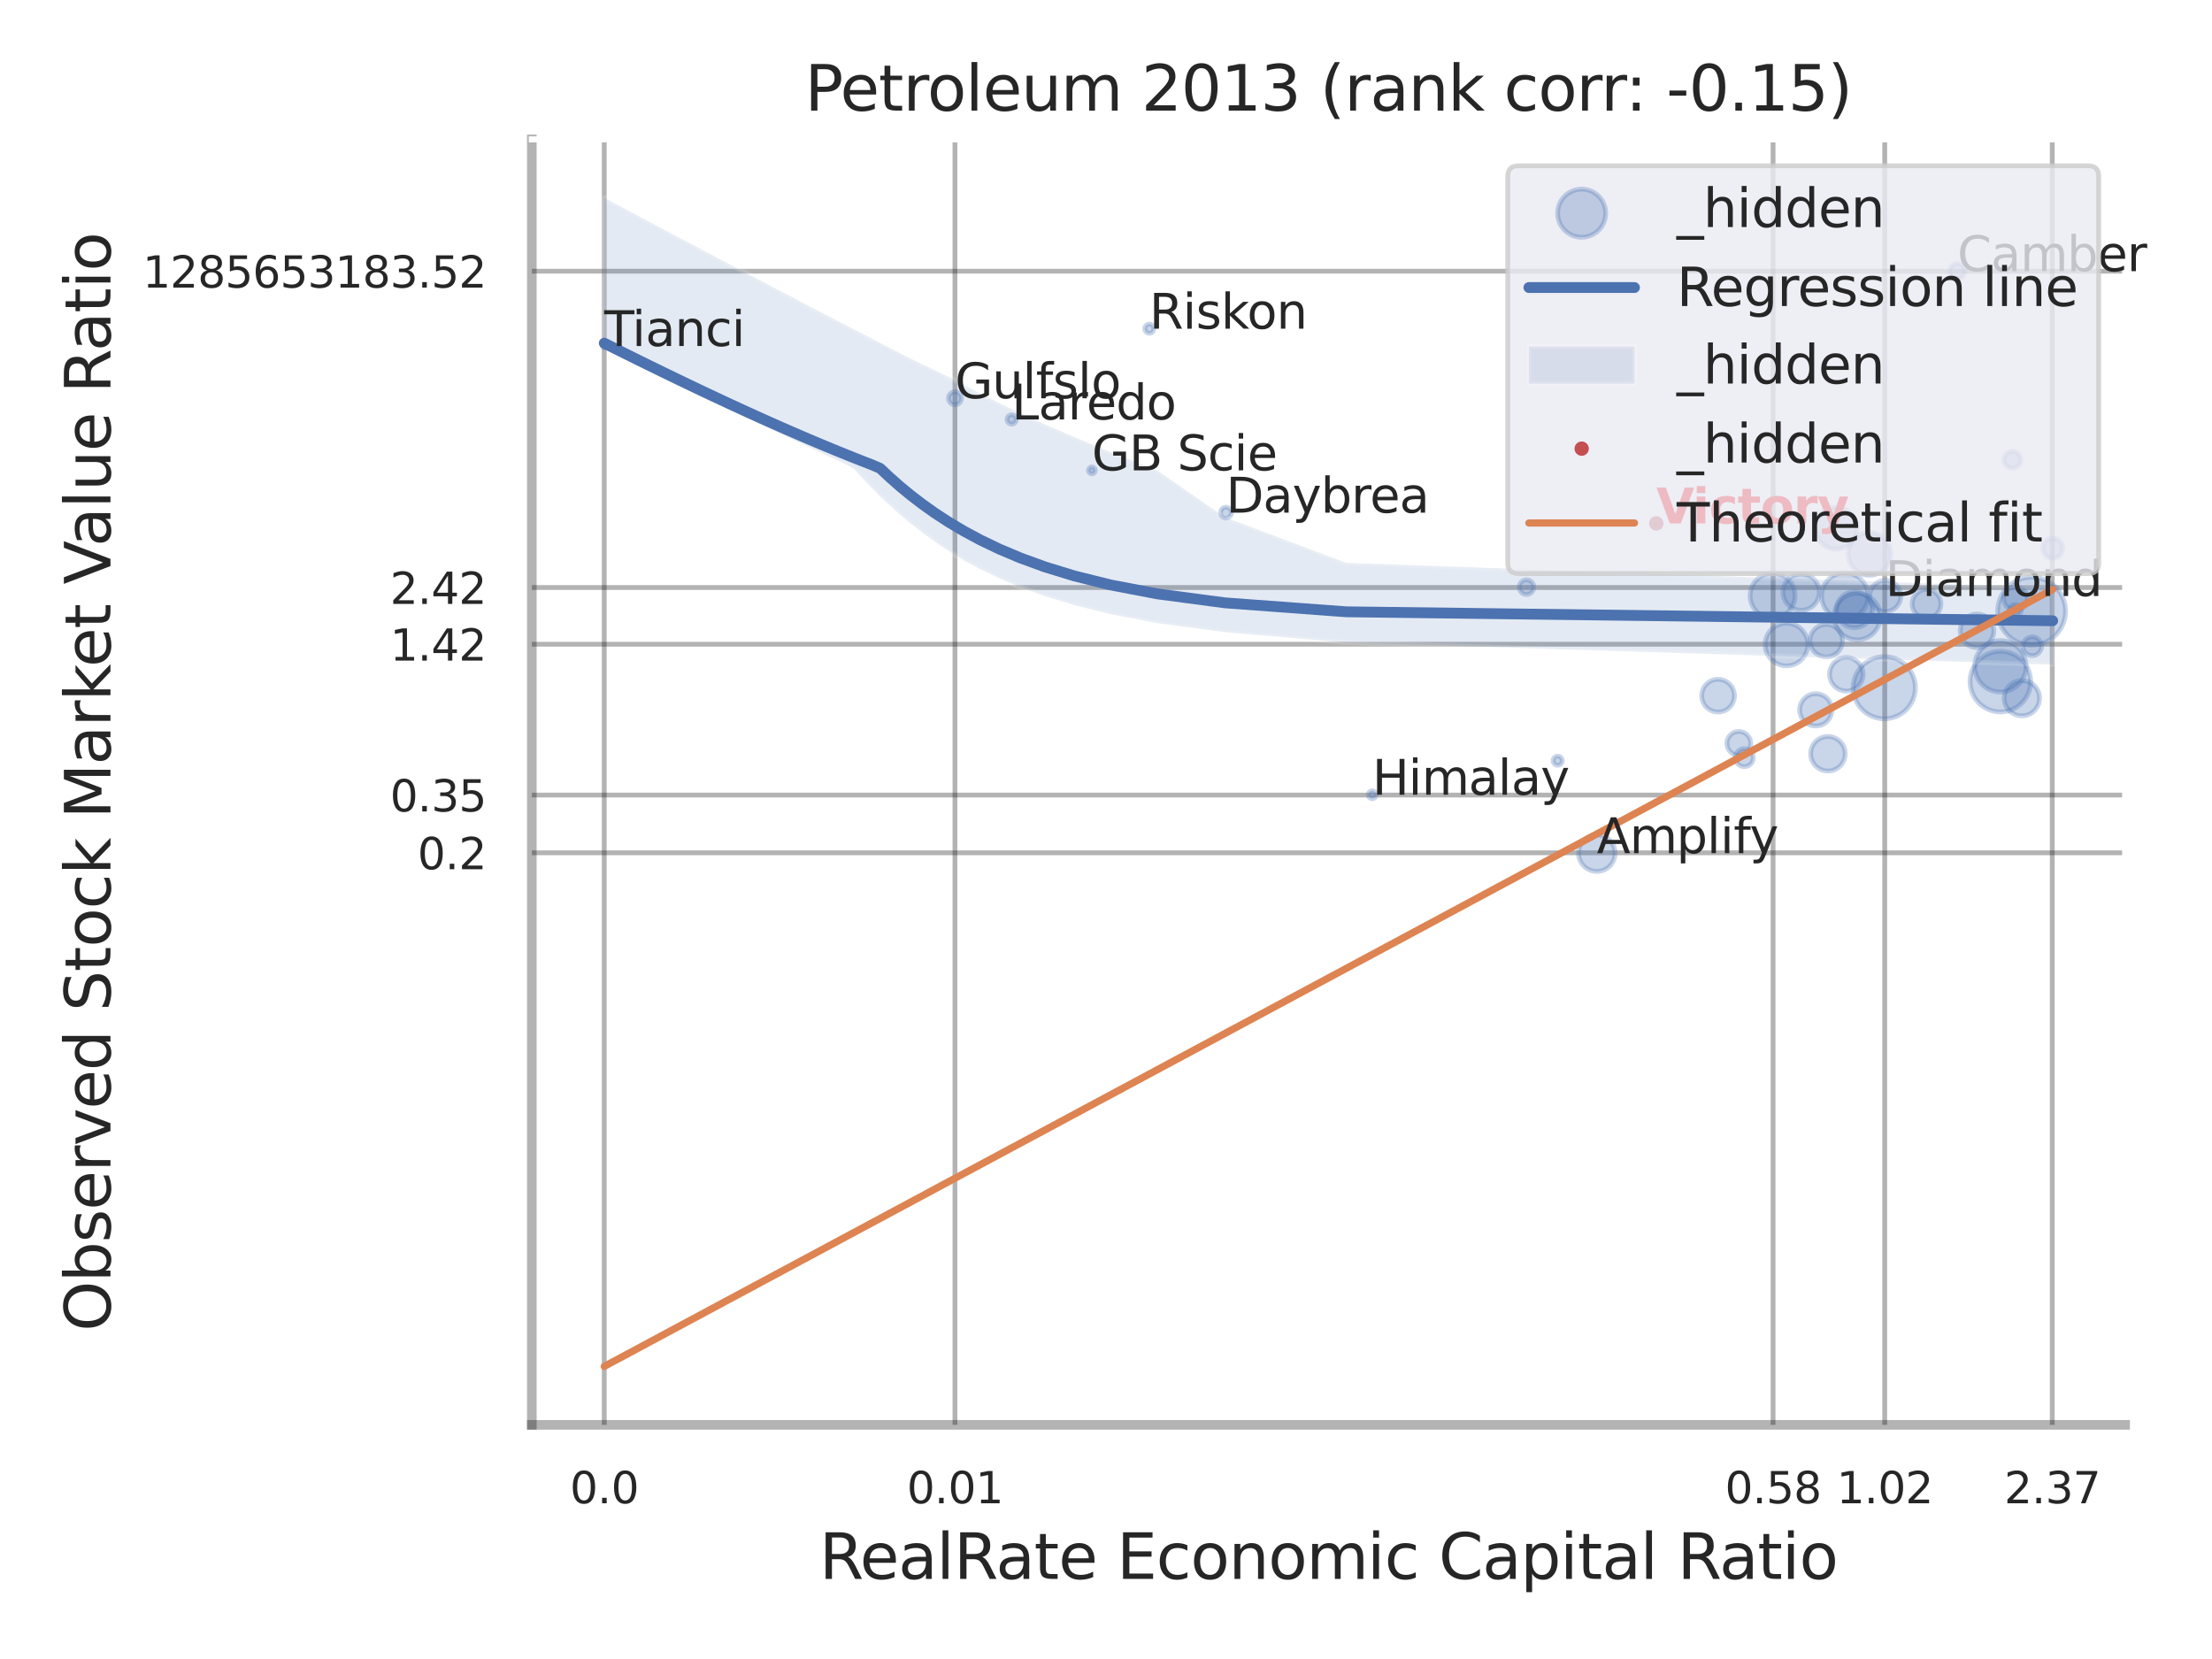 <?xml version="1.0" encoding="utf-8" standalone="no"?>
<!DOCTYPE svg PUBLIC "-//W3C//DTD SVG 1.1//EN"
  "http://www.w3.org/Graphics/SVG/1.1/DTD/svg11.dtd">
<svg xmlns:xlink="http://www.w3.org/1999/xlink" width="460.8pt" height="345.6pt" viewBox="0 0 460.8 345.6" xmlns="http://www.w3.org/2000/svg" version="1.1">
 <defs>
  <style type="text/css">*{stroke-linejoin: round; stroke-linecap: butt}</style>
 </defs>
 <g id="figure_1">
  <g id="patch_1">
   <path d="M 0 345.6 
L 460.8 345.6 
L 460.8 0 
L 0 0 
z
" style="fill: #ffffff"/>
  </g>
  <g id="axes_1">
   <g id="patch_2">
    <path d="M 110.79 296.82 
L 442.7 296.82 
L 442.7 29.04 
L 110.79 29.04 
z
" style="fill: #ffffff"/>
   </g>
   <g id="matplotlib.axis_1">
    <g id="xtick_1">
     <g id="line2d_1">
      <path d="M 125.877 296.82 
L 125.877 29.04 
" clip-path="url(#p910dac03b7)" style="fill: none; stroke: #000000; stroke-opacity: 0.3; stroke-linecap: round"/>
     </g>
     <g id="text_1">
      <!-- 0.0 -->
      <g style="fill: #262626" transform="translate(118.72 313.159) scale(0.09 -0.09)">
       <defs>
        <path id="DejaVuSans-30" d="M 2034 4250 
Q 1547 4250 1301 3770 
Q 1056 3291 1056 2328 
Q 1056 1369 1301 889 
Q 1547 409 2034 409 
Q 2525 409 2770 889 
Q 3016 1369 3016 2328 
Q 3016 3291 2770 3770 
Q 2525 4250 2034 4250 
z
M 2034 4750 
Q 2819 4750 3233 4129 
Q 3647 3509 3647 2328 
Q 3647 1150 3233 529 
Q 2819 -91 2034 -91 
Q 1250 -91 836 529 
Q 422 1150 422 2328 
Q 422 3509 836 4129 
Q 1250 4750 2034 4750 
z
" transform="scale(0.016)"/>
        <path id="DejaVuSans-2e" d="M 684 794 
L 1344 794 
L 1344 0 
L 684 0 
L 684 794 
z
" transform="scale(0.016)"/>
       </defs>
       <use xlink:href="#DejaVuSans-30"/>
       <use xlink:href="#DejaVuSans-2e" transform="translate(63.623 0)"/>
       <use xlink:href="#DejaVuSans-30" transform="translate(95.41 0)"/>
      </g>
     </g>
    </g>
    <g id="xtick_2">
     <g id="line2d_2">
      <path d="M 198.934 296.82 
L 198.934 29.04 
" clip-path="url(#p910dac03b7)" style="fill: none; stroke: #000000; stroke-opacity: 0.3; stroke-linecap: round"/>
     </g>
     <g id="text_2">
      <!-- 0.01 -->
      <g style="fill: #262626" transform="translate(188.915 313.159) scale(0.09 -0.09)">
       <defs>
        <path id="DejaVuSans-31" d="M 794 531 
L 1825 531 
L 1825 4091 
L 703 3866 
L 703 4441 
L 1819 4666 
L 2450 4666 
L 2450 531 
L 3481 531 
L 3481 0 
L 794 0 
L 794 531 
z
" transform="scale(0.016)"/>
       </defs>
       <use xlink:href="#DejaVuSans-30"/>
       <use xlink:href="#DejaVuSans-2e" transform="translate(63.623 0)"/>
       <use xlink:href="#DejaVuSans-30" transform="translate(95.41 0)"/>
       <use xlink:href="#DejaVuSans-31" transform="translate(159.033 0)"/>
      </g>
     </g>
    </g>
    <g id="xtick_3">
     <g id="line2d_3">
      <path d="M 369.363 296.82 
L 369.363 29.04 
" clip-path="url(#p910dac03b7)" style="fill: none; stroke: #000000; stroke-opacity: 0.3; stroke-linecap: round"/>
     </g>
     <g id="text_3">
      <!-- 0.58 -->
      <g style="fill: #262626" transform="translate(359.344 313.159) scale(0.09 -0.09)">
       <defs>
        <path id="DejaVuSans-35" d="M 691 4666 
L 3169 4666 
L 3169 4134 
L 1269 4134 
L 1269 2991 
Q 1406 3038 1543 3061 
Q 1681 3084 1819 3084 
Q 2600 3084 3056 2656 
Q 3513 2228 3513 1497 
Q 3513 744 3044 326 
Q 2575 -91 1722 -91 
Q 1428 -91 1123 -41 
Q 819 9 494 109 
L 494 744 
Q 775 591 1075 516 
Q 1375 441 1709 441 
Q 2250 441 2565 725 
Q 2881 1009 2881 1497 
Q 2881 1984 2565 2268 
Q 2250 2553 1709 2553 
Q 1456 2553 1204 2497 
Q 953 2441 691 2322 
L 691 4666 
z
" transform="scale(0.016)"/>
        <path id="DejaVuSans-38" d="M 2034 2216 
Q 1584 2216 1326 1975 
Q 1069 1734 1069 1313 
Q 1069 891 1326 650 
Q 1584 409 2034 409 
Q 2484 409 2743 651 
Q 3003 894 3003 1313 
Q 3003 1734 2745 1975 
Q 2488 2216 2034 2216 
z
M 1403 2484 
Q 997 2584 770 2862 
Q 544 3141 544 3541 
Q 544 4100 942 4425 
Q 1341 4750 2034 4750 
Q 2731 4750 3128 4425 
Q 3525 4100 3525 3541 
Q 3525 3141 3298 2862 
Q 3072 2584 2669 2484 
Q 3125 2378 3379 2068 
Q 3634 1759 3634 1313 
Q 3634 634 3220 271 
Q 2806 -91 2034 -91 
Q 1263 -91 848 271 
Q 434 634 434 1313 
Q 434 1759 690 2068 
Q 947 2378 1403 2484 
z
M 1172 3481 
Q 1172 3119 1398 2916 
Q 1625 2713 2034 2713 
Q 2441 2713 2670 2916 
Q 2900 3119 2900 3481 
Q 2900 3844 2670 4047 
Q 2441 4250 2034 4250 
Q 1625 4250 1398 4047 
Q 1172 3844 1172 3481 
z
" transform="scale(0.016)"/>
       </defs>
       <use xlink:href="#DejaVuSans-30"/>
       <use xlink:href="#DejaVuSans-2e" transform="translate(63.623 0)"/>
       <use xlink:href="#DejaVuSans-35" transform="translate(95.41 0)"/>
       <use xlink:href="#DejaVuSans-38" transform="translate(159.033 0)"/>
      </g>
     </g>
    </g>
    <g id="xtick_4">
     <g id="line2d_4">
      <path d="M 392.627 296.82 
L 392.627 29.04 
" clip-path="url(#p910dac03b7)" style="fill: none; stroke: #000000; stroke-opacity: 0.3; stroke-linecap: round"/>
     </g>
     <g id="text_4">
      <!-- 1.02 -->
      <g style="fill: #262626" transform="translate(382.608 313.159) scale(0.09 -0.09)">
       <defs>
        <path id="DejaVuSans-32" d="M 1228 531 
L 3431 531 
L 3431 0 
L 469 0 
L 469 531 
Q 828 903 1448 1529 
Q 2069 2156 2228 2338 
Q 2531 2678 2651 2914 
Q 2772 3150 2772 3378 
Q 2772 3750 2511 3984 
Q 2250 4219 1831 4219 
Q 1534 4219 1204 4116 
Q 875 4013 500 3803 
L 500 4441 
Q 881 4594 1212 4672 
Q 1544 4750 1819 4750 
Q 2544 4750 2975 4387 
Q 3406 4025 3406 3419 
Q 3406 3131 3298 2873 
Q 3191 2616 2906 2266 
Q 2828 2175 2409 1742 
Q 1991 1309 1228 531 
z
" transform="scale(0.016)"/>
       </defs>
       <use xlink:href="#DejaVuSans-31"/>
       <use xlink:href="#DejaVuSans-2e" transform="translate(63.623 0)"/>
       <use xlink:href="#DejaVuSans-30" transform="translate(95.41 0)"/>
       <use xlink:href="#DejaVuSans-32" transform="translate(159.033 0)"/>
      </g>
     </g>
    </g>
    <g id="xtick_5">
     <g id="line2d_5">
      <path d="M 427.523 296.82 
L 427.523 29.04 
" clip-path="url(#p910dac03b7)" style="fill: none; stroke: #000000; stroke-opacity: 0.3; stroke-linecap: round"/>
     </g>
     <g id="text_5">
      <!-- 2.37 -->
      <g style="fill: #262626" transform="translate(417.504 313.159) scale(0.09 -0.09)">
       <defs>
        <path id="DejaVuSans-33" d="M 2597 2516 
Q 3050 2419 3304 2112 
Q 3559 1806 3559 1356 
Q 3559 666 3084 287 
Q 2609 -91 1734 -91 
Q 1441 -91 1130 -33 
Q 819 25 488 141 
L 488 750 
Q 750 597 1062 519 
Q 1375 441 1716 441 
Q 2309 441 2620 675 
Q 2931 909 2931 1356 
Q 2931 1769 2642 2001 
Q 2353 2234 1838 2234 
L 1294 2234 
L 1294 2753 
L 1863 2753 
Q 2328 2753 2575 2939 
Q 2822 3125 2822 3475 
Q 2822 3834 2567 4026 
Q 2313 4219 1838 4219 
Q 1578 4219 1281 4162 
Q 984 4106 628 3988 
L 628 4550 
Q 988 4650 1302 4700 
Q 1616 4750 1894 4750 
Q 2613 4750 3031 4423 
Q 3450 4097 3450 3541 
Q 3450 3153 3228 2886 
Q 3006 2619 2597 2516 
z
" transform="scale(0.016)"/>
        <path id="DejaVuSans-37" d="M 525 4666 
L 3525 4666 
L 3525 4397 
L 1831 0 
L 1172 0 
L 2766 4134 
L 525 4134 
L 525 4666 
z
" transform="scale(0.016)"/>
       </defs>
       <use xlink:href="#DejaVuSans-32"/>
       <use xlink:href="#DejaVuSans-2e" transform="translate(63.623 0)"/>
       <use xlink:href="#DejaVuSans-33" transform="translate(95.41 0)"/>
       <use xlink:href="#DejaVuSans-37" transform="translate(159.033 0)"/>
      </g>
     </g>
    </g>
    <g id="xtick_6"/>
    <g id="xtick_7"/>
    <g id="xtick_8"/>
    <g id="xtick_9"/>
    <g id="text_6">
     <!-- RealRate Economic Capital Ratio -->
     <g style="fill: #262626" transform="translate(170.691 328.908) scale(0.13 -0.13)">
      <defs>
       <path id="DejaVuSans-52" d="M 2841 2188 
Q 3044 2119 3236 1894 
Q 3428 1669 3622 1275 
L 4263 0 
L 3584 0 
L 2988 1197 
Q 2756 1666 2539 1819 
Q 2322 1972 1947 1972 
L 1259 1972 
L 1259 0 
L 628 0 
L 628 4666 
L 2053 4666 
Q 2853 4666 3247 4331 
Q 3641 3997 3641 3322 
Q 3641 2881 3436 2590 
Q 3231 2300 2841 2188 
z
M 1259 4147 
L 1259 2491 
L 2053 2491 
Q 2509 2491 2742 2702 
Q 2975 2913 2975 3322 
Q 2975 3731 2742 3939 
Q 2509 4147 2053 4147 
L 1259 4147 
z
" transform="scale(0.016)"/>
       <path id="DejaVuSans-65" d="M 3597 1894 
L 3597 1613 
L 953 1613 
Q 991 1019 1311 708 
Q 1631 397 2203 397 
Q 2534 397 2845 478 
Q 3156 559 3463 722 
L 3463 178 
Q 3153 47 2828 -22 
Q 2503 -91 2169 -91 
Q 1331 -91 842 396 
Q 353 884 353 1716 
Q 353 2575 817 3079 
Q 1281 3584 2069 3584 
Q 2775 3584 3186 3129 
Q 3597 2675 3597 1894 
z
M 3022 2063 
Q 3016 2534 2758 2815 
Q 2500 3097 2075 3097 
Q 1594 3097 1305 2825 
Q 1016 2553 972 2059 
L 3022 2063 
z
" transform="scale(0.016)"/>
       <path id="DejaVuSans-61" d="M 2194 1759 
Q 1497 1759 1228 1600 
Q 959 1441 959 1056 
Q 959 750 1161 570 
Q 1363 391 1709 391 
Q 2188 391 2477 730 
Q 2766 1069 2766 1631 
L 2766 1759 
L 2194 1759 
z
M 3341 1997 
L 3341 0 
L 2766 0 
L 2766 531 
Q 2569 213 2275 61 
Q 1981 -91 1556 -91 
Q 1019 -91 701 211 
Q 384 513 384 1019 
Q 384 1609 779 1909 
Q 1175 2209 1959 2209 
L 2766 2209 
L 2766 2266 
Q 2766 2663 2505 2880 
Q 2244 3097 1772 3097 
Q 1472 3097 1187 3025 
Q 903 2953 641 2809 
L 641 3341 
Q 956 3463 1253 3523 
Q 1550 3584 1831 3584 
Q 2591 3584 2966 3190 
Q 3341 2797 3341 1997 
z
" transform="scale(0.016)"/>
       <path id="DejaVuSans-6c" d="M 603 4863 
L 1178 4863 
L 1178 0 
L 603 0 
L 603 4863 
z
" transform="scale(0.016)"/>
       <path id="DejaVuSans-74" d="M 1172 4494 
L 1172 3500 
L 2356 3500 
L 2356 3053 
L 1172 3053 
L 1172 1153 
Q 1172 725 1289 603 
Q 1406 481 1766 481 
L 2356 481 
L 2356 0 
L 1766 0 
Q 1100 0 847 248 
Q 594 497 594 1153 
L 594 3053 
L 172 3053 
L 172 3500 
L 594 3500 
L 594 4494 
L 1172 4494 
z
" transform="scale(0.016)"/>
       <path id="DejaVuSans-20" transform="scale(0.016)"/>
       <path id="DejaVuSans-45" d="M 628 4666 
L 3578 4666 
L 3578 4134 
L 1259 4134 
L 1259 2753 
L 3481 2753 
L 3481 2222 
L 1259 2222 
L 1259 531 
L 3634 531 
L 3634 0 
L 628 0 
L 628 4666 
z
" transform="scale(0.016)"/>
       <path id="DejaVuSans-63" d="M 3122 3366 
L 3122 2828 
Q 2878 2963 2633 3030 
Q 2388 3097 2138 3097 
Q 1578 3097 1268 2742 
Q 959 2388 959 1747 
Q 959 1106 1268 751 
Q 1578 397 2138 397 
Q 2388 397 2633 464 
Q 2878 531 3122 666 
L 3122 134 
Q 2881 22 2623 -34 
Q 2366 -91 2075 -91 
Q 1284 -91 818 406 
Q 353 903 353 1747 
Q 353 2603 823 3093 
Q 1294 3584 2113 3584 
Q 2378 3584 2631 3529 
Q 2884 3475 3122 3366 
z
" transform="scale(0.016)"/>
       <path id="DejaVuSans-6f" d="M 1959 3097 
Q 1497 3097 1228 2736 
Q 959 2375 959 1747 
Q 959 1119 1226 758 
Q 1494 397 1959 397 
Q 2419 397 2687 759 
Q 2956 1122 2956 1747 
Q 2956 2369 2687 2733 
Q 2419 3097 1959 3097 
z
M 1959 3584 
Q 2709 3584 3137 3096 
Q 3566 2609 3566 1747 
Q 3566 888 3137 398 
Q 2709 -91 1959 -91 
Q 1206 -91 779 398 
Q 353 888 353 1747 
Q 353 2609 779 3096 
Q 1206 3584 1959 3584 
z
" transform="scale(0.016)"/>
       <path id="DejaVuSans-6e" d="M 3513 2113 
L 3513 0 
L 2938 0 
L 2938 2094 
Q 2938 2591 2744 2837 
Q 2550 3084 2163 3084 
Q 1697 3084 1428 2787 
Q 1159 2491 1159 1978 
L 1159 0 
L 581 0 
L 581 3500 
L 1159 3500 
L 1159 2956 
Q 1366 3272 1645 3428 
Q 1925 3584 2291 3584 
Q 2894 3584 3203 3211 
Q 3513 2838 3513 2113 
z
" transform="scale(0.016)"/>
       <path id="DejaVuSans-6d" d="M 3328 2828 
Q 3544 3216 3844 3400 
Q 4144 3584 4550 3584 
Q 5097 3584 5394 3201 
Q 5691 2819 5691 2113 
L 5691 0 
L 5113 0 
L 5113 2094 
Q 5113 2597 4934 2840 
Q 4756 3084 4391 3084 
Q 3944 3084 3684 2787 
Q 3425 2491 3425 1978 
L 3425 0 
L 2847 0 
L 2847 2094 
Q 2847 2600 2669 2842 
Q 2491 3084 2119 3084 
Q 1678 3084 1418 2786 
Q 1159 2488 1159 1978 
L 1159 0 
L 581 0 
L 581 3500 
L 1159 3500 
L 1159 2956 
Q 1356 3278 1631 3431 
Q 1906 3584 2284 3584 
Q 2666 3584 2933 3390 
Q 3200 3197 3328 2828 
z
" transform="scale(0.016)"/>
       <path id="DejaVuSans-69" d="M 603 3500 
L 1178 3500 
L 1178 0 
L 603 0 
L 603 3500 
z
M 603 4863 
L 1178 4863 
L 1178 4134 
L 603 4134 
L 603 4863 
z
" transform="scale(0.016)"/>
       <path id="DejaVuSans-43" d="M 4122 4306 
L 4122 3641 
Q 3803 3938 3442 4084 
Q 3081 4231 2675 4231 
Q 1875 4231 1450 3742 
Q 1025 3253 1025 2328 
Q 1025 1406 1450 917 
Q 1875 428 2675 428 
Q 3081 428 3442 575 
Q 3803 722 4122 1019 
L 4122 359 
Q 3791 134 3420 21 
Q 3050 -91 2638 -91 
Q 1578 -91 968 557 
Q 359 1206 359 2328 
Q 359 3453 968 4101 
Q 1578 4750 2638 4750 
Q 3056 4750 3426 4639 
Q 3797 4528 4122 4306 
z
" transform="scale(0.016)"/>
       <path id="DejaVuSans-70" d="M 1159 525 
L 1159 -1331 
L 581 -1331 
L 581 3500 
L 1159 3500 
L 1159 2969 
Q 1341 3281 1617 3432 
Q 1894 3584 2278 3584 
Q 2916 3584 3314 3078 
Q 3713 2572 3713 1747 
Q 3713 922 3314 415 
Q 2916 -91 2278 -91 
Q 1894 -91 1617 61 
Q 1341 213 1159 525 
z
M 3116 1747 
Q 3116 2381 2855 2742 
Q 2594 3103 2138 3103 
Q 1681 3103 1420 2742 
Q 1159 2381 1159 1747 
Q 1159 1113 1420 752 
Q 1681 391 2138 391 
Q 2594 391 2855 752 
Q 3116 1113 3116 1747 
z
" transform="scale(0.016)"/>
      </defs>
      <use xlink:href="#DejaVuSans-52"/>
      <use xlink:href="#DejaVuSans-65" transform="translate(64.982 0)"/>
      <use xlink:href="#DejaVuSans-61" transform="translate(126.506 0)"/>
      <use xlink:href="#DejaVuSans-6c" transform="translate(187.785 0)"/>
      <use xlink:href="#DejaVuSans-52" transform="translate(215.568 0)"/>
      <use xlink:href="#DejaVuSans-61" transform="translate(282.801 0)"/>
      <use xlink:href="#DejaVuSans-74" transform="translate(344.08 0)"/>
      <use xlink:href="#DejaVuSans-65" transform="translate(383.289 0)"/>
      <use xlink:href="#DejaVuSans-20" transform="translate(444.812 0)"/>
      <use xlink:href="#DejaVuSans-45" transform="translate(476.6 0)"/>
      <use xlink:href="#DejaVuSans-63" transform="translate(539.783 0)"/>
      <use xlink:href="#DejaVuSans-6f" transform="translate(594.764 0)"/>
      <use xlink:href="#DejaVuSans-6e" transform="translate(655.945 0)"/>
      <use xlink:href="#DejaVuSans-6f" transform="translate(719.324 0)"/>
      <use xlink:href="#DejaVuSans-6d" transform="translate(780.506 0)"/>
      <use xlink:href="#DejaVuSans-69" transform="translate(877.918 0)"/>
      <use xlink:href="#DejaVuSans-63" transform="translate(905.701 0)"/>
      <use xlink:href="#DejaVuSans-20" transform="translate(960.682 0)"/>
      <use xlink:href="#DejaVuSans-43" transform="translate(992.469 0)"/>
      <use xlink:href="#DejaVuSans-61" transform="translate(1062.293 0)"/>
      <use xlink:href="#DejaVuSans-70" transform="translate(1123.572 0)"/>
      <use xlink:href="#DejaVuSans-69" transform="translate(1187.049 0)"/>
      <use xlink:href="#DejaVuSans-74" transform="translate(1214.832 0)"/>
      <use xlink:href="#DejaVuSans-61" transform="translate(1254.041 0)"/>
      <use xlink:href="#DejaVuSans-6c" transform="translate(1315.32 0)"/>
      <use xlink:href="#DejaVuSans-20" transform="translate(1343.104 0)"/>
      <use xlink:href="#DejaVuSans-52" transform="translate(1374.891 0)"/>
      <use xlink:href="#DejaVuSans-61" transform="translate(1442.123 0)"/>
      <use xlink:href="#DejaVuSans-74" transform="translate(1503.402 0)"/>
      <use xlink:href="#DejaVuSans-69" transform="translate(1542.611 0)"/>
      <use xlink:href="#DejaVuSans-6f" transform="translate(1570.395 0)"/>
     </g>
    </g>
   </g>
   <g id="matplotlib.axis_2">
    <g id="ytick_1">
     <g id="line2d_6">
      <path d="M 110.79 177.655 
L 442.7 177.655 
" clip-path="url(#p910dac03b7)" style="fill: none; stroke: #000000; stroke-opacity: 0.3; stroke-linecap: round"/>
     </g>
     <g id="text_7">
      <!-- 0.2 -->
      <g style="fill: #262626" transform="translate(86.977 181.075) scale(0.09 -0.09)">
       <use xlink:href="#DejaVuSans-30"/>
       <use xlink:href="#DejaVuSans-2e" transform="translate(63.623 0)"/>
       <use xlink:href="#DejaVuSans-32" transform="translate(95.41 0)"/>
      </g>
     </g>
    </g>
    <g id="ytick_2">
     <g id="line2d_7">
      <path d="M 110.79 165.622 
L 442.7 165.622 
" clip-path="url(#p910dac03b7)" style="fill: none; stroke: #000000; stroke-opacity: 0.3; stroke-linecap: round"/>
     </g>
     <g id="text_8">
      <!-- 0.35 -->
      <g style="fill: #262626" transform="translate(81.251 169.041) scale(0.09 -0.09)">
       <use xlink:href="#DejaVuSans-30"/>
       <use xlink:href="#DejaVuSans-2e" transform="translate(63.623 0)"/>
       <use xlink:href="#DejaVuSans-33" transform="translate(95.41 0)"/>
       <use xlink:href="#DejaVuSans-35" transform="translate(159.033 0)"/>
      </g>
     </g>
    </g>
    <g id="ytick_3">
     <g id="line2d_8">
      <path d="M 110.79 134.2 
L 442.7 134.2 
" clip-path="url(#p910dac03b7)" style="fill: none; stroke: #000000; stroke-opacity: 0.3; stroke-linecap: round"/>
     </g>
     <g id="text_9">
      <!-- 1.42 -->
      <g style="fill: #262626" transform="translate(81.251 137.619) scale(0.09 -0.09)">
       <defs>
        <path id="DejaVuSans-34" d="M 2419 4116 
L 825 1625 
L 2419 1625 
L 2419 4116 
z
M 2253 4666 
L 3047 4666 
L 3047 1625 
L 3713 1625 
L 3713 1100 
L 3047 1100 
L 3047 0 
L 2419 0 
L 2419 1100 
L 313 1100 
L 313 1709 
L 2253 4666 
z
" transform="scale(0.016)"/>
       </defs>
       <use xlink:href="#DejaVuSans-31"/>
       <use xlink:href="#DejaVuSans-2e" transform="translate(63.623 0)"/>
       <use xlink:href="#DejaVuSans-34" transform="translate(95.41 0)"/>
       <use xlink:href="#DejaVuSans-32" transform="translate(159.033 0)"/>
      </g>
     </g>
    </g>
    <g id="ytick_4">
     <g id="line2d_9">
      <path d="M 110.79 122.389 
L 442.7 122.389 
" clip-path="url(#p910dac03b7)" style="fill: none; stroke: #000000; stroke-opacity: 0.3; stroke-linecap: round"/>
     </g>
     <g id="text_10">
      <!-- 2.42 -->
      <g style="fill: #262626" transform="translate(81.251 125.808) scale(0.09 -0.09)">
       <use xlink:href="#DejaVuSans-32"/>
       <use xlink:href="#DejaVuSans-2e" transform="translate(63.623 0)"/>
       <use xlink:href="#DejaVuSans-34" transform="translate(95.41 0)"/>
       <use xlink:href="#DejaVuSans-32" transform="translate(159.033 0)"/>
      </g>
     </g>
    </g>
    <g id="ytick_5">
     <g id="line2d_10">
      <path d="M 110.79 56.491 
L 442.7 56.491 
" clip-path="url(#p910dac03b7)" style="fill: none; stroke: #000000; stroke-opacity: 0.3; stroke-linecap: round"/>
     </g>
     <g id="text_11">
      <!-- 1285653183.52 -->
      <g style="fill: #262626" transform="translate(29.715 59.911) scale(0.09 -0.09)">
       <defs>
        <path id="DejaVuSans-36" d="M 2113 2584 
Q 1688 2584 1439 2293 
Q 1191 2003 1191 1497 
Q 1191 994 1439 701 
Q 1688 409 2113 409 
Q 2538 409 2786 701 
Q 3034 994 3034 1497 
Q 3034 2003 2786 2293 
Q 2538 2584 2113 2584 
z
M 3366 4563 
L 3366 3988 
Q 3128 4100 2886 4159 
Q 2644 4219 2406 4219 
Q 1781 4219 1451 3797 
Q 1122 3375 1075 2522 
Q 1259 2794 1537 2939 
Q 1816 3084 2150 3084 
Q 2853 3084 3261 2657 
Q 3669 2231 3669 1497 
Q 3669 778 3244 343 
Q 2819 -91 2113 -91 
Q 1303 -91 875 529 
Q 447 1150 447 2328 
Q 447 3434 972 4092 
Q 1497 4750 2381 4750 
Q 2619 4750 2861 4703 
Q 3103 4656 3366 4563 
z
" transform="scale(0.016)"/>
       </defs>
       <use xlink:href="#DejaVuSans-31"/>
       <use xlink:href="#DejaVuSans-32" transform="translate(63.623 0)"/>
       <use xlink:href="#DejaVuSans-38" transform="translate(127.246 0)"/>
       <use xlink:href="#DejaVuSans-35" transform="translate(190.869 0)"/>
       <use xlink:href="#DejaVuSans-36" transform="translate(254.492 0)"/>
       <use xlink:href="#DejaVuSans-35" transform="translate(318.115 0)"/>
       <use xlink:href="#DejaVuSans-33" transform="translate(381.738 0)"/>
       <use xlink:href="#DejaVuSans-31" transform="translate(445.361 0)"/>
       <use xlink:href="#DejaVuSans-38" transform="translate(508.984 0)"/>
       <use xlink:href="#DejaVuSans-33" transform="translate(572.607 0)"/>
       <use xlink:href="#DejaVuSans-2e" transform="translate(636.23 0)"/>
       <use xlink:href="#DejaVuSans-35" transform="translate(668.018 0)"/>
       <use xlink:href="#DejaVuSans-32" transform="translate(731.641 0)"/>
      </g>
     </g>
    </g>
    <g id="ytick_6"/>
    <g id="ytick_7"/>
    <g id="ytick_8"/>
    <g id="ytick_9"/>
    <g id="ytick_10"/>
    <g id="ytick_11"/>
    <g id="ytick_12"/>
    <g id="ytick_13"/>
    <g id="text_12">
     <!-- Observed Stock Market Value Ratio -->
     <g style="fill: #262626" transform="translate(23.011 277.332) rotate(-90) scale(0.13 -0.13)">
      <defs>
       <path id="DejaVuSans-4f" d="M 2522 4238 
Q 1834 4238 1429 3725 
Q 1025 3213 1025 2328 
Q 1025 1447 1429 934 
Q 1834 422 2522 422 
Q 3209 422 3611 934 
Q 4013 1447 4013 2328 
Q 4013 3213 3611 3725 
Q 3209 4238 2522 4238 
z
M 2522 4750 
Q 3503 4750 4090 4092 
Q 4678 3434 4678 2328 
Q 4678 1225 4090 567 
Q 3503 -91 2522 -91 
Q 1538 -91 948 565 
Q 359 1222 359 2328 
Q 359 3434 948 4092 
Q 1538 4750 2522 4750 
z
" transform="scale(0.016)"/>
       <path id="DejaVuSans-62" d="M 3116 1747 
Q 3116 2381 2855 2742 
Q 2594 3103 2138 3103 
Q 1681 3103 1420 2742 
Q 1159 2381 1159 1747 
Q 1159 1113 1420 752 
Q 1681 391 2138 391 
Q 2594 391 2855 752 
Q 3116 1113 3116 1747 
z
M 1159 2969 
Q 1341 3281 1617 3432 
Q 1894 3584 2278 3584 
Q 2916 3584 3314 3078 
Q 3713 2572 3713 1747 
Q 3713 922 3314 415 
Q 2916 -91 2278 -91 
Q 1894 -91 1617 61 
Q 1341 213 1159 525 
L 1159 0 
L 581 0 
L 581 4863 
L 1159 4863 
L 1159 2969 
z
" transform="scale(0.016)"/>
       <path id="DejaVuSans-73" d="M 2834 3397 
L 2834 2853 
Q 2591 2978 2328 3040 
Q 2066 3103 1784 3103 
Q 1356 3103 1142 2972 
Q 928 2841 928 2578 
Q 928 2378 1081 2264 
Q 1234 2150 1697 2047 
L 1894 2003 
Q 2506 1872 2764 1633 
Q 3022 1394 3022 966 
Q 3022 478 2636 193 
Q 2250 -91 1575 -91 
Q 1294 -91 989 -36 
Q 684 19 347 128 
L 347 722 
Q 666 556 975 473 
Q 1284 391 1588 391 
Q 1994 391 2212 530 
Q 2431 669 2431 922 
Q 2431 1156 2273 1281 
Q 2116 1406 1581 1522 
L 1381 1569 
Q 847 1681 609 1914 
Q 372 2147 372 2553 
Q 372 3047 722 3315 
Q 1072 3584 1716 3584 
Q 2034 3584 2315 3537 
Q 2597 3491 2834 3397 
z
" transform="scale(0.016)"/>
       <path id="DejaVuSans-72" d="M 2631 2963 
Q 2534 3019 2420 3045 
Q 2306 3072 2169 3072 
Q 1681 3072 1420 2755 
Q 1159 2438 1159 1844 
L 1159 0 
L 581 0 
L 581 3500 
L 1159 3500 
L 1159 2956 
Q 1341 3275 1631 3429 
Q 1922 3584 2338 3584 
Q 2397 3584 2469 3576 
Q 2541 3569 2628 3553 
L 2631 2963 
z
" transform="scale(0.016)"/>
       <path id="DejaVuSans-76" d="M 191 3500 
L 800 3500 
L 1894 563 
L 2988 3500 
L 3597 3500 
L 2284 0 
L 1503 0 
L 191 3500 
z
" transform="scale(0.016)"/>
       <path id="DejaVuSans-64" d="M 2906 2969 
L 2906 4863 
L 3481 4863 
L 3481 0 
L 2906 0 
L 2906 525 
Q 2725 213 2448 61 
Q 2172 -91 1784 -91 
Q 1150 -91 751 415 
Q 353 922 353 1747 
Q 353 2572 751 3078 
Q 1150 3584 1784 3584 
Q 2172 3584 2448 3432 
Q 2725 3281 2906 2969 
z
M 947 1747 
Q 947 1113 1208 752 
Q 1469 391 1925 391 
Q 2381 391 2643 752 
Q 2906 1113 2906 1747 
Q 2906 2381 2643 2742 
Q 2381 3103 1925 3103 
Q 1469 3103 1208 2742 
Q 947 2381 947 1747 
z
" transform="scale(0.016)"/>
       <path id="DejaVuSans-53" d="M 3425 4513 
L 3425 3897 
Q 3066 4069 2747 4153 
Q 2428 4238 2131 4238 
Q 1616 4238 1336 4038 
Q 1056 3838 1056 3469 
Q 1056 3159 1242 3001 
Q 1428 2844 1947 2747 
L 2328 2669 
Q 3034 2534 3370 2195 
Q 3706 1856 3706 1288 
Q 3706 609 3251 259 
Q 2797 -91 1919 -91 
Q 1588 -91 1214 -16 
Q 841 59 441 206 
L 441 856 
Q 825 641 1194 531 
Q 1563 422 1919 422 
Q 2459 422 2753 634 
Q 3047 847 3047 1241 
Q 3047 1584 2836 1778 
Q 2625 1972 2144 2069 
L 1759 2144 
Q 1053 2284 737 2584 
Q 422 2884 422 3419 
Q 422 4038 858 4394 
Q 1294 4750 2059 4750 
Q 2388 4750 2728 4690 
Q 3069 4631 3425 4513 
z
" transform="scale(0.016)"/>
       <path id="DejaVuSans-6b" d="M 581 4863 
L 1159 4863 
L 1159 1991 
L 2875 3500 
L 3609 3500 
L 1753 1863 
L 3688 0 
L 2938 0 
L 1159 1709 
L 1159 0 
L 581 0 
L 581 4863 
z
" transform="scale(0.016)"/>
       <path id="DejaVuSans-4d" d="M 628 4666 
L 1569 4666 
L 2759 1491 
L 3956 4666 
L 4897 4666 
L 4897 0 
L 4281 0 
L 4281 4097 
L 3078 897 
L 2444 897 
L 1241 4097 
L 1241 0 
L 628 0 
L 628 4666 
z
" transform="scale(0.016)"/>
       <path id="DejaVuSans-56" d="M 1831 0 
L 50 4666 
L 709 4666 
L 2188 738 
L 3669 4666 
L 4325 4666 
L 2547 0 
L 1831 0 
z
" transform="scale(0.016)"/>
       <path id="DejaVuSans-75" d="M 544 1381 
L 544 3500 
L 1119 3500 
L 1119 1403 
Q 1119 906 1312 657 
Q 1506 409 1894 409 
Q 2359 409 2629 706 
Q 2900 1003 2900 1516 
L 2900 3500 
L 3475 3500 
L 3475 0 
L 2900 0 
L 2900 538 
Q 2691 219 2414 64 
Q 2138 -91 1772 -91 
Q 1169 -91 856 284 
Q 544 659 544 1381 
z
M 1991 3584 
L 1991 3584 
z
" transform="scale(0.016)"/>
      </defs>
      <use xlink:href="#DejaVuSans-4f"/>
      <use xlink:href="#DejaVuSans-62" transform="translate(78.711 0)"/>
      <use xlink:href="#DejaVuSans-73" transform="translate(142.188 0)"/>
      <use xlink:href="#DejaVuSans-65" transform="translate(194.287 0)"/>
      <use xlink:href="#DejaVuSans-72" transform="translate(255.811 0)"/>
      <use xlink:href="#DejaVuSans-76" transform="translate(296.924 0)"/>
      <use xlink:href="#DejaVuSans-65" transform="translate(356.104 0)"/>
      <use xlink:href="#DejaVuSans-64" transform="translate(417.627 0)"/>
      <use xlink:href="#DejaVuSans-20" transform="translate(481.104 0)"/>
      <use xlink:href="#DejaVuSans-53" transform="translate(512.891 0)"/>
      <use xlink:href="#DejaVuSans-74" transform="translate(576.367 0)"/>
      <use xlink:href="#DejaVuSans-6f" transform="translate(615.576 0)"/>
      <use xlink:href="#DejaVuSans-63" transform="translate(676.758 0)"/>
      <use xlink:href="#DejaVuSans-6b" transform="translate(731.738 0)"/>
      <use xlink:href="#DejaVuSans-20" transform="translate(789.648 0)"/>
      <use xlink:href="#DejaVuSans-4d" transform="translate(821.436 0)"/>
      <use xlink:href="#DejaVuSans-61" transform="translate(907.715 0)"/>
      <use xlink:href="#DejaVuSans-72" transform="translate(968.994 0)"/>
      <use xlink:href="#DejaVuSans-6b" transform="translate(1010.107 0)"/>
      <use xlink:href="#DejaVuSans-65" transform="translate(1064.393 0)"/>
      <use xlink:href="#DejaVuSans-74" transform="translate(1125.916 0)"/>
      <use xlink:href="#DejaVuSans-20" transform="translate(1165.125 0)"/>
      <use xlink:href="#DejaVuSans-56" transform="translate(1196.912 0)"/>
      <use xlink:href="#DejaVuSans-61" transform="translate(1257.57 0)"/>
      <use xlink:href="#DejaVuSans-6c" transform="translate(1318.85 0)"/>
      <use xlink:href="#DejaVuSans-75" transform="translate(1346.633 0)"/>
      <use xlink:href="#DejaVuSans-65" transform="translate(1410.012 0)"/>
      <use xlink:href="#DejaVuSans-20" transform="translate(1471.535 0)"/>
      <use xlink:href="#DejaVuSans-52" transform="translate(1503.322 0)"/>
      <use xlink:href="#DejaVuSans-61" transform="translate(1570.555 0)"/>
      <use xlink:href="#DejaVuSans-74" transform="translate(1631.834 0)"/>
      <use xlink:href="#DejaVuSans-69" transform="translate(1671.043 0)"/>
      <use xlink:href="#DejaVuSans-6f" transform="translate(1698.826 0)"/>
     </g>
    </g>
   </g>
   <g id="PathCollection_1">
    <path d="M 384.307 129.002 
C 385.591 129.002 386.822 128.492 387.73 127.584 
C 388.638 126.676 389.148 125.444 389.148 124.16 
C 389.148 122.876 388.638 121.644 387.73 120.736 
C 386.822 119.828 385.591 119.318 384.307 119.318 
C 383.023 119.318 381.791 119.828 380.883 120.736 
C 379.975 121.644 379.465 122.876 379.465 124.16 
C 379.465 125.444 379.975 126.676 380.883 127.584 
C 381.791 128.492 383.023 129.002 384.307 129.002 
z
" clip-path="url(#p910dac03b7)" style="fill: #4c72b0; fill-opacity: 0.3; stroke: #4c72b0; stroke-opacity: 0.3"/>
    <path d="M 363.375 159.71 
C 363.872 159.71 364.348 159.512 364.699 159.161 
C 365.05 158.81 365.247 158.334 365.247 157.838 
C 365.247 157.341 365.05 156.865 364.699 156.514 
C 364.348 156.163 363.872 155.966 363.375 155.966 
C 362.879 155.966 362.403 156.163 362.052 156.514 
C 361.7 156.865 361.503 157.341 361.503 157.838 
C 361.503 158.334 361.7 158.81 362.052 159.161 
C 362.403 159.512 362.879 159.71 363.375 159.71 
z
" clip-path="url(#p910dac03b7)" style="fill: #4c72b0; fill-opacity: 0.3; stroke: #4c72b0; stroke-opacity: 0.3"/>
    <path d="M 380.79 160.617 
C 381.745 160.617 382.66 160.237 383.335 159.563 
C 384.01 158.888 384.389 157.973 384.389 157.018 
C 384.389 156.064 384.01 155.149 383.335 154.474 
C 382.66 153.799 381.745 153.42 380.79 153.42 
C 379.836 153.42 378.921 153.799 378.246 154.474 
C 377.571 155.149 377.192 156.064 377.192 157.018 
C 377.192 157.973 377.571 158.888 378.246 159.563 
C 378.921 160.237 379.836 160.617 380.79 160.617 
z
" clip-path="url(#p910dac03b7)" style="fill: #4c72b0; fill-opacity: 0.3; stroke: #4c72b0; stroke-opacity: 0.3"/>
    <path d="M 386.894 133.281 
C 388.173 133.281 389.399 132.773 390.304 131.869 
C 391.208 130.964 391.716 129.738 391.716 128.459 
C 391.716 127.18 391.208 125.953 390.304 125.049 
C 389.399 124.145 388.173 123.637 386.894 123.637 
C 385.615 123.637 384.388 124.145 383.484 125.049 
C 382.58 125.953 382.072 127.18 382.072 128.459 
C 382.072 129.738 382.58 130.964 383.484 131.869 
C 384.388 132.773 385.615 133.281 386.894 133.281 
z
" clip-path="url(#p910dac03b7)" style="fill: #4c72b0; fill-opacity: 0.3; stroke: #4c72b0; stroke-opacity: 0.3"/>
    <path d="M 362.231 157.349 
C 362.891 157.349 363.525 157.087 363.992 156.62 
C 364.459 156.153 364.722 155.519 364.722 154.858 
C 364.722 154.198 364.459 153.564 363.992 153.097 
C 363.525 152.63 362.891 152.367 362.231 152.367 
C 361.57 152.367 360.936 152.63 360.469 153.097 
C 360.002 153.564 359.74 154.198 359.74 154.858 
C 359.74 155.519 360.002 156.153 360.469 156.62 
C 360.936 157.087 361.57 157.349 362.231 157.349 
z
" clip-path="url(#p910dac03b7)" style="fill: #4c72b0; fill-opacity: 0.3; stroke: #4c72b0; stroke-opacity: 0.3"/>
    <path d="M 423.358 136.575 
C 423.878 136.575 424.376 136.368 424.744 136.001 
C 425.112 135.633 425.318 135.134 425.318 134.614 
C 425.318 134.094 425.112 133.595 424.744 133.227 
C 424.376 132.86 423.878 132.653 423.358 132.653 
C 422.838 132.653 422.339 132.86 421.971 133.227 
C 421.603 133.595 421.397 134.094 421.397 134.614 
C 421.397 135.134 421.603 135.633 421.971 136.001 
C 422.339 136.368 422.838 136.575 423.358 136.575 
z
" clip-path="url(#p910dac03b7)" style="fill: #4c72b0; fill-opacity: 0.3; stroke: #4c72b0; stroke-opacity: 0.3"/>
    <path d="M 392.528 149.743 
C 394.246 149.743 395.894 149.061 397.109 147.846 
C 398.323 146.631 399.006 144.984 399.006 143.266 
C 399.006 141.548 398.323 139.9 397.109 138.686 
C 395.894 137.471 394.246 136.788 392.528 136.788 
C 390.81 136.788 389.163 137.471 387.948 138.686 
C 386.733 139.9 386.051 141.548 386.051 143.266 
C 386.051 144.984 386.733 146.631 387.948 147.846 
C 389.163 149.061 390.81 149.743 392.528 149.743 
z
" clip-path="url(#p910dac03b7)" style="fill: #4c72b0; fill-opacity: 0.3; stroke: #4c72b0; stroke-opacity: 0.3"/>
    <path d="M 427.613 116.299 
C 428.163 116.299 428.69 116.081 429.079 115.692 
C 429.468 115.303 429.687 114.775 429.687 114.225 
C 429.687 113.675 429.468 113.148 429.079 112.759 
C 428.69 112.37 428.163 112.151 427.613 112.151 
C 427.063 112.151 426.535 112.37 426.146 112.759 
C 425.757 113.148 425.539 113.675 425.539 114.225 
C 425.539 114.775 425.757 115.303 426.146 115.692 
C 426.535 116.081 427.063 116.299 427.613 116.299 
z
" clip-path="url(#p910dac03b7)" style="fill: #4c72b0; fill-opacity: 0.3; stroke: #4c72b0; stroke-opacity: 0.3"/>
    <path d="M 369.266 128.777 
C 370.508 128.777 371.699 128.283 372.578 127.405 
C 373.456 126.527 373.95 125.335 373.95 124.093 
C 373.95 122.85 373.456 121.659 372.578 120.78 
C 371.699 119.902 370.508 119.408 369.266 119.408 
C 368.023 119.408 366.832 119.902 365.953 120.78 
C 365.075 121.659 364.581 122.85 364.581 124.093 
C 364.581 125.335 365.075 126.527 365.953 127.405 
C 366.832 128.283 368.023 128.777 369.266 128.777 
z
" clip-path="url(#p910dac03b7)" style="fill: #4c72b0; fill-opacity: 0.3; stroke: #4c72b0; stroke-opacity: 0.3"/>
    <path d="M 345.037 110.027 
C 345.3 110.027 345.552 109.922 345.738 109.736 
C 345.924 109.551 346.028 109.299 346.028 109.036 
C 346.028 108.773 345.924 108.521 345.738 108.335 
C 345.552 108.15 345.3 108.045 345.037 108.045 
C 344.775 108.045 344.523 108.15 344.337 108.335 
C 344.151 108.521 344.047 108.773 344.047 109.036 
C 344.047 109.299 344.151 109.551 344.337 109.736 
C 344.523 109.922 344.775 110.027 345.037 110.027 
z
" clip-path="url(#p910dac03b7)" style="fill: #4c72b0; fill-opacity: 0.3; stroke: #4c72b0; stroke-opacity: 0.3"/>
    <path d="M 416.715 144.156 
C 418.137 144.156 419.5 143.591 420.505 142.586 
C 421.51 141.581 422.074 140.218 422.074 138.797 
C 422.074 137.376 421.51 136.013 420.505 135.008 
C 419.5 134.003 418.137 133.438 416.715 133.438 
C 415.294 133.438 413.931 134.003 412.926 135.008 
C 411.921 136.013 411.357 137.376 411.357 138.797 
C 411.357 140.218 411.921 141.581 412.926 142.586 
C 413.931 143.591 415.294 144.156 416.715 144.156 
z
" clip-path="url(#p910dac03b7)" style="fill: #4c72b0; fill-opacity: 0.3; stroke: #4c72b0; stroke-opacity: 0.3"/>
    <path d="M 423.225 134.384 
C 425.1 134.384 426.899 133.639 428.225 132.313 
C 429.551 130.987 430.296 129.188 430.296 127.313 
C 430.296 125.437 429.551 123.639 428.225 122.313 
C 426.899 120.987 425.1 120.242 423.225 120.242 
C 421.35 120.242 419.551 120.987 418.225 122.313 
C 416.899 123.639 416.154 125.437 416.154 127.313 
C 416.154 129.188 416.899 130.987 418.225 132.313 
C 419.551 133.639 421.35 134.384 423.225 134.384 
z
" clip-path="url(#p910dac03b7)" style="fill: #4c72b0; fill-opacity: 0.3; stroke: #4c72b0; stroke-opacity: 0.3"/>
    <path d="M 357.907 148.335 
C 358.812 148.335 359.679 147.976 360.319 147.336 
C 360.959 146.696 361.318 145.829 361.318 144.924 
C 361.318 144.019 360.959 143.152 360.319 142.512 
C 359.679 141.872 358.812 141.513 357.907 141.513 
C 357.002 141.513 356.135 141.872 355.495 142.512 
C 354.855 143.152 354.496 144.019 354.496 144.924 
C 354.496 145.829 354.855 146.696 355.495 147.336 
C 356.135 147.976 357.002 148.335 357.907 148.335 
z
" clip-path="url(#p910dac03b7)" style="fill: #4c72b0; fill-opacity: 0.3; stroke: #4c72b0; stroke-opacity: 0.3"/>
    <path d="M 384.621 143.957 
C 385.547 143.957 386.436 143.589 387.091 142.934 
C 387.746 142.279 388.114 141.39 388.114 140.464 
C 388.114 139.537 387.746 138.649 387.091 137.993 
C 386.436 137.338 385.547 136.97 384.621 136.97 
C 383.694 136.97 382.805 137.338 382.15 137.993 
C 381.495 138.649 381.127 139.537 381.127 140.464 
C 381.127 141.39 381.495 142.279 382.15 142.934 
C 382.805 143.589 383.694 143.957 384.621 143.957 
z
" clip-path="url(#p910dac03b7)" style="fill: #4c72b0; fill-opacity: 0.3; stroke: #4c72b0; stroke-opacity: 0.3"/>
    <path d="M 382.495 114.396 
C 383.649 114.396 384.757 113.938 385.573 113.121 
C 386.39 112.305 386.848 111.198 386.848 110.043 
C 386.848 108.889 386.39 107.781 385.573 106.965 
C 384.757 106.149 383.649 105.69 382.495 105.69 
C 381.34 105.69 380.233 106.149 379.417 106.965 
C 378.6 107.781 378.142 108.889 378.142 110.043 
C 378.142 111.198 378.6 112.305 379.417 113.121 
C 380.233 113.938 381.34 114.396 382.495 114.396 
z
" clip-path="url(#p910dac03b7)" style="fill: #4c72b0; fill-opacity: 0.3; stroke: #4c72b0; stroke-opacity: 0.3"/>
    <path d="M 372.155 138.709 
C 373.334 138.709 374.465 138.24 375.299 137.407 
C 376.132 136.573 376.601 135.442 376.601 134.263 
C 376.601 133.084 376.132 131.953 375.299 131.119 
C 374.465 130.286 373.334 129.817 372.155 129.817 
C 370.976 129.817 369.845 130.286 369.011 131.119 
C 368.177 131.953 367.709 133.084 367.709 134.263 
C 367.709 135.442 368.177 136.573 369.011 137.407 
C 369.845 138.24 370.976 138.709 372.155 138.709 
z
" clip-path="url(#p910dac03b7)" style="fill: #4c72b0; fill-opacity: 0.3; stroke: #4c72b0; stroke-opacity: 0.3"/>
    <path d="M 419.871 127.163 
C 420.529 127.163 421.16 126.902 421.625 126.437 
C 422.09 125.972 422.351 125.341 422.351 124.683 
C 422.351 124.025 422.09 123.394 421.625 122.929 
C 421.16 122.464 420.529 122.202 419.871 122.202 
C 419.213 122.202 418.582 122.464 418.117 122.929 
C 417.652 123.394 417.39 124.025 417.39 124.683 
C 417.39 125.341 417.652 125.972 418.117 126.437 
C 418.582 126.902 419.213 127.163 419.871 127.163 
z
" clip-path="url(#p910dac03b7)" style="fill: #4c72b0; fill-opacity: 0.3; stroke: #4c72b0; stroke-opacity: 0.3"/>
    <path d="M 324.499 159.423 
C 324.751 159.423 324.992 159.323 325.17 159.145 
C 325.348 158.967 325.448 158.725 325.448 158.473 
C 325.448 158.221 325.348 157.98 325.17 157.802 
C 324.992 157.623 324.751 157.523 324.499 157.523 
C 324.247 157.523 324.005 157.623 323.827 157.802 
C 323.649 157.98 323.549 158.221 323.549 158.473 
C 323.549 158.725 323.649 158.967 323.827 159.145 
C 324.005 159.323 324.247 159.423 324.499 159.423 
z
" clip-path="url(#p910dac03b7)" style="fill: #4c72b0; fill-opacity: 0.3; stroke: #4c72b0; stroke-opacity: 0.3"/>
    <path d="M 419.213 97.529 
C 419.677 97.529 420.121 97.345 420.448 97.017 
C 420.776 96.69 420.96 96.245 420.96 95.782 
C 420.96 95.319 420.776 94.875 420.448 94.547 
C 420.121 94.22 419.677 94.036 419.213 94.036 
C 418.75 94.036 418.306 94.22 417.978 94.547 
C 417.651 94.875 417.467 95.319 417.467 95.782 
C 417.467 96.245 417.651 96.69 417.978 97.017 
C 418.306 97.345 418.75 97.529 419.213 97.529 
z
" clip-path="url(#p910dac03b7)" style="fill: #4c72b0; fill-opacity: 0.3; stroke: #4c72b0; stroke-opacity: 0.3"/>
    <path d="M 416.713 148.307 
C 418.388 148.307 419.996 147.641 421.18 146.456 
C 422.365 145.271 423.031 143.664 423.031 141.989 
C 423.031 140.313 422.365 138.706 421.18 137.521 
C 419.996 136.336 418.388 135.67 416.713 135.67 
C 415.037 135.67 413.43 136.336 412.245 137.521 
C 411.06 138.706 410.395 140.313 410.395 141.989 
C 410.395 143.664 411.06 145.271 412.245 146.456 
C 413.43 147.641 415.037 148.307 416.713 148.307 
z
" clip-path="url(#p910dac03b7)" style="fill: #4c72b0; fill-opacity: 0.3; stroke: #4c72b0; stroke-opacity: 0.3"/>
    <path d="M 378.26 151.243 
C 379.153 151.243 380.009 150.888 380.64 150.257 
C 381.271 149.626 381.626 148.77 381.626 147.877 
C 381.626 146.985 381.271 146.129 380.64 145.498 
C 380.009 144.867 379.153 144.512 378.26 144.512 
C 377.368 144.512 376.512 144.867 375.881 145.498 
C 375.25 146.129 374.895 146.985 374.895 147.877 
C 374.895 148.77 375.25 149.626 375.881 150.257 
C 376.512 150.888 377.368 151.243 378.26 151.243 
z
" clip-path="url(#p910dac03b7)" style="fill: #4c72b0; fill-opacity: 0.3; stroke: #4c72b0; stroke-opacity: 0.3"/>
    <path d="M 317.993 123.845 
C 318.399 123.845 318.788 123.684 319.075 123.397 
C 319.362 123.111 319.523 122.722 319.523 122.316 
C 319.523 121.91 319.362 121.521 319.075 121.235 
C 318.788 120.948 318.399 120.787 317.993 120.787 
C 317.588 120.787 317.199 120.948 316.912 121.235 
C 316.625 121.521 316.464 121.91 316.464 122.316 
C 316.464 122.722 316.625 123.111 316.912 123.397 
C 317.199 123.684 317.588 123.845 317.993 123.845 
z
" clip-path="url(#p910dac03b7)" style="fill: #4c72b0; fill-opacity: 0.3; stroke: #4c72b0; stroke-opacity: 0.3"/>
    <path d="M 419.845 128.342 
C 420.164 128.342 420.469 128.216 420.695 127.99 
C 420.92 127.765 421.047 127.459 421.047 127.14 
C 421.047 126.821 420.92 126.515 420.695 126.29 
C 420.469 126.064 420.164 125.938 419.845 125.938 
C 419.526 125.938 419.22 126.064 418.995 126.29 
C 418.769 126.515 418.642 126.821 418.642 127.14 
C 418.642 127.459 418.769 127.765 418.995 127.99 
C 419.22 128.216 419.526 128.342 419.845 128.342 
z
" clip-path="url(#p910dac03b7)" style="fill: #4c72b0; fill-opacity: 0.3; stroke: #4c72b0; stroke-opacity: 0.3"/>
    <path d="M 255.401 107.919 
C 255.699 107.919 255.986 107.8 256.197 107.589 
C 256.409 107.377 256.527 107.091 256.527 106.792 
C 256.527 106.493 256.409 106.206 256.197 105.995 
C 255.986 105.784 255.699 105.665 255.401 105.665 
C 255.102 105.665 254.815 105.784 254.604 105.995 
C 254.392 106.206 254.274 106.493 254.274 106.792 
C 254.274 107.091 254.392 107.377 254.604 107.589 
C 254.815 107.8 255.102 107.919 255.401 107.919 
z
" clip-path="url(#p910dac03b7)" style="fill: #4c72b0; fill-opacity: 0.3; stroke: #4c72b0; stroke-opacity: 0.3"/>
    <path d="M 227.455 98.699 
C 227.645 98.699 227.828 98.623 227.962 98.489 
C 228.097 98.354 228.173 98.172 228.173 97.981 
C 228.173 97.791 228.097 97.608 227.962 97.474 
C 227.828 97.339 227.645 97.263 227.455 97.263 
C 227.264 97.263 227.082 97.339 226.947 97.474 
C 226.813 97.608 226.737 97.791 226.737 97.981 
C 226.737 98.172 226.813 98.354 226.947 98.489 
C 227.082 98.623 227.264 98.699 227.455 98.699 
z
" clip-path="url(#p910dac03b7)" style="fill: #4c72b0; fill-opacity: 0.3; stroke: #4c72b0; stroke-opacity: 0.3"/>
    <path d="M 411.856 134.907 
C 412.784 134.907 413.675 134.539 414.331 133.882 
C 414.988 133.226 415.356 132.335 415.356 131.407 
C 415.356 130.478 414.988 129.588 414.331 128.931 
C 413.675 128.275 412.784 127.906 411.856 127.906 
C 410.927 127.906 410.037 128.275 409.38 128.931 
C 408.724 129.588 408.355 130.478 408.355 131.407 
C 408.355 132.335 408.724 133.226 409.38 133.882 
C 410.037 134.539 410.927 134.907 411.856 134.907 
z
" clip-path="url(#p910dac03b7)" style="fill: #4c72b0; fill-opacity: 0.3; stroke: #4c72b0; stroke-opacity: 0.3"/>
    <path d="M 421.192 149.127 
C 422.169 149.127 423.105 148.74 423.795 148.049 
C 424.485 147.359 424.873 146.423 424.873 145.446 
C 424.873 144.47 424.485 143.534 423.795 142.844 
C 423.105 142.153 422.169 141.766 421.192 141.766 
C 420.216 141.766 419.28 142.153 418.59 142.844 
C 417.899 143.534 417.511 144.47 417.511 145.446 
C 417.511 146.423 417.899 147.359 418.59 148.049 
C 419.28 148.74 420.216 149.127 421.192 149.127 
z
" clip-path="url(#p910dac03b7)" style="fill: #4c72b0; fill-opacity: 0.3; stroke: #4c72b0; stroke-opacity: 0.3"/>
    <path d="M 407.745 58.06 
C 408.162 58.06 408.562 57.894 408.857 57.599 
C 409.151 57.304 409.317 56.904 409.317 56.487 
C 409.317 56.071 409.151 55.671 408.857 55.376 
C 408.562 55.081 408.162 54.915 407.745 54.915 
C 407.328 54.915 406.928 55.081 406.633 55.376 
C 406.339 55.671 406.173 56.071 406.173 56.487 
C 406.173 56.904 406.339 57.304 406.633 57.599 
C 406.928 57.894 407.328 58.06 407.745 58.06 
z
" clip-path="url(#p910dac03b7)" style="fill: #4c72b0; fill-opacity: 0.3; stroke: #4c72b0; stroke-opacity: 0.3"/>
    <path d="M 198.934 84.325 
C 199.295 84.325 199.641 84.182 199.896 83.927 
C 200.151 83.672 200.294 83.326 200.294 82.965 
C 200.294 82.605 200.151 82.259 199.896 82.004 
C 199.641 81.749 199.295 81.605 198.934 81.605 
C 198.574 81.605 198.228 81.749 197.973 82.004 
C 197.718 82.259 197.575 82.605 197.575 82.965 
C 197.575 83.326 197.718 83.672 197.973 83.927 
C 198.228 84.182 198.574 84.325 198.934 84.325 
z
" clip-path="url(#p910dac03b7)" style="fill: #4c72b0; fill-opacity: 0.3; stroke: #4c72b0; stroke-opacity: 0.3"/>
    <path d="M 285.873 166.385 
C 286.091 166.385 286.3 166.298 286.455 166.144 
C 286.609 165.989 286.696 165.78 286.696 165.561 
C 286.696 165.343 286.609 165.134 286.455 164.979 
C 286.3 164.825 286.091 164.738 285.873 164.738 
C 285.654 164.738 285.445 164.825 285.29 164.979 
C 285.136 165.134 285.049 165.343 285.049 165.561 
C 285.049 165.78 285.136 165.989 285.29 166.144 
C 285.445 166.298 285.654 166.385 285.873 166.385 
z
" clip-path="url(#p910dac03b7)" style="fill: #4c72b0; fill-opacity: 0.3; stroke: #4c72b0; stroke-opacity: 0.3"/>
    <path d="M 389.435 119.828 
C 390.615 119.828 391.747 119.359 392.581 118.525 
C 393.415 117.69 393.884 116.558 393.884 115.378 
C 393.884 114.198 393.415 113.067 392.581 112.232 
C 391.747 111.398 390.615 110.929 389.435 110.929 
C 388.255 110.929 387.123 111.398 386.288 112.232 
C 385.454 113.067 384.985 114.198 384.985 115.378 
C 384.985 116.558 385.454 117.69 386.288 118.525 
C 387.123 119.359 388.255 119.828 389.435 119.828 
z
" clip-path="url(#p910dac03b7)" style="fill: #4c72b0; fill-opacity: 0.3; stroke: #4c72b0; stroke-opacity: 0.3"/>
    <path d="M 239.426 69.415 
C 239.676 69.415 239.915 69.316 240.092 69.139 
C 240.268 68.963 240.368 68.723 240.368 68.474 
C 240.368 68.224 240.268 67.985 240.092 67.808 
C 239.915 67.631 239.676 67.532 239.426 67.532 
C 239.176 67.532 238.937 67.631 238.76 67.808 
C 238.584 67.985 238.485 68.224 238.485 68.474 
C 238.485 68.723 238.584 68.963 238.76 69.139 
C 238.937 69.316 239.176 69.415 239.426 69.415 
z
" clip-path="url(#p910dac03b7)" style="fill: #4c72b0; fill-opacity: 0.3; stroke: #4c72b0; stroke-opacity: 0.3"/>
    <path d="M 210.75 88.35 
C 211.008 88.35 211.255 88.248 211.437 88.066 
C 211.619 87.884 211.721 87.637 211.721 87.379 
C 211.721 87.122 211.619 86.875 211.437 86.693 
C 211.255 86.51 211.008 86.408 210.75 86.408 
C 210.493 86.408 210.246 86.51 210.064 86.693 
C 209.881 86.875 209.779 87.122 209.779 87.379 
C 209.779 87.637 209.881 87.884 210.064 88.066 
C 210.246 88.248 210.493 88.35 210.75 88.35 
z
" clip-path="url(#p910dac03b7)" style="fill: #4c72b0; fill-opacity: 0.3; stroke: #4c72b0; stroke-opacity: 0.3"/>
    <path d="M 380.434 136.852 
C 381.332 136.852 382.194 136.495 382.829 135.859 
C 383.465 135.224 383.822 134.362 383.822 133.464 
C 383.822 132.565 383.465 131.703 382.829 131.068 
C 382.194 130.433 381.332 130.076 380.434 130.076 
C 379.535 130.076 378.673 130.433 378.038 131.068 
C 377.402 131.703 377.045 132.565 377.045 133.464 
C 377.045 134.362 377.402 135.224 378.038 135.859 
C 378.673 136.495 379.535 136.852 380.434 136.852 
z
" clip-path="url(#p910dac03b7)" style="fill: #4c72b0; fill-opacity: 0.3; stroke: #4c72b0; stroke-opacity: 0.3"/>
    <path d="M 375.205 127.14 
C 376.21 127.14 377.174 126.741 377.884 126.03 
C 378.595 125.32 378.994 124.356 378.994 123.351 
C 378.994 122.346 378.595 121.382 377.884 120.672 
C 377.174 119.961 376.21 119.562 375.205 119.562 
C 374.2 119.562 373.236 119.961 372.526 120.672 
C 371.815 121.382 371.416 122.346 371.416 123.351 
C 371.416 124.356 371.815 125.32 372.526 126.03 
C 373.236 126.741 374.2 127.14 375.205 127.14 
z
" clip-path="url(#p910dac03b7)" style="fill: #4c72b0; fill-opacity: 0.3; stroke: #4c72b0; stroke-opacity: 0.3"/>
    <path d="M 401.333 128.782 
C 402.126 128.782 402.888 128.467 403.449 127.906 
C 404.01 127.345 404.325 126.584 404.325 125.79 
C 404.325 124.996 404.01 124.235 403.449 123.674 
C 402.888 123.113 402.126 122.798 401.333 122.798 
C 400.539 122.798 399.778 123.113 399.217 123.674 
C 398.656 124.235 398.34 124.996 398.34 125.79 
C 398.34 126.584 398.656 127.345 399.217 127.906 
C 399.778 128.467 400.539 128.782 401.333 128.782 
z
" clip-path="url(#p910dac03b7)" style="fill: #4c72b0; fill-opacity: 0.3; stroke: #4c72b0; stroke-opacity: 0.3"/>
    <path d="M 386.319 130.762 
C 387.312 130.762 388.265 130.367 388.968 129.665 
C 389.67 128.962 390.065 128.009 390.065 127.016 
C 390.065 126.022 389.67 125.07 388.968 124.367 
C 388.265 123.665 387.312 123.27 386.319 123.27 
C 385.325 123.27 384.373 123.665 383.67 124.367 
C 382.968 125.07 382.573 126.022 382.573 127.016 
C 382.573 128.009 382.968 128.962 383.67 129.665 
C 384.373 130.367 385.325 130.762 386.319 130.762 
z
" clip-path="url(#p910dac03b7)" style="fill: #4c72b0; fill-opacity: 0.3; stroke: #4c72b0; stroke-opacity: 0.3"/>
    <path d="M 332.646 181.535 
C 333.656 181.535 334.624 181.134 335.338 180.42 
C 336.052 179.706 336.453 178.738 336.453 177.728 
C 336.453 176.718 336.052 175.75 335.338 175.036 
C 334.624 174.322 333.656 173.921 332.646 173.921 
C 331.637 173.921 330.668 174.322 329.955 175.036 
C 329.241 175.75 328.839 176.718 328.839 177.728 
C 328.839 178.738 329.241 179.706 329.955 180.42 
C 330.668 181.134 331.637 181.535 332.646 181.535 
z
" clip-path="url(#p910dac03b7)" style="fill: #4c72b0; fill-opacity: 0.3; stroke: #4c72b0; stroke-opacity: 0.3"/>
    <path d="M 392.738 127.412 
C 393.599 127.412 394.425 127.07 395.034 126.461 
C 395.643 125.852 395.985 125.026 395.985 124.164 
C 395.985 123.303 395.643 122.477 395.034 121.868 
C 394.425 121.259 393.599 120.917 392.738 120.917 
C 391.876 120.917 391.05 121.259 390.441 121.868 
C 389.832 122.477 389.49 123.303 389.49 124.164 
C 389.49 125.026 389.832 125.852 390.441 126.461 
C 391.05 127.07 391.876 127.412 392.738 127.412 
z
" clip-path="url(#p910dac03b7)" style="fill: #4c72b0; fill-opacity: 0.3; stroke: #4c72b0; stroke-opacity: 0.3"/>
    <path d="M 125.877 72.497 
C 125.986 72.497 126.091 72.454 126.168 72.376 
C 126.246 72.299 126.289 72.194 126.289 72.085 
C 126.289 71.975 126.246 71.871 126.168 71.793 
C 126.091 71.716 125.986 71.672 125.877 71.672 
C 125.767 71.672 125.662 71.716 125.585 71.793 
C 125.508 71.871 125.464 71.975 125.464 72.085 
C 125.464 72.194 125.508 72.299 125.585 72.376 
C 125.662 72.454 125.767 72.497 125.877 72.497 
z
" clip-path="url(#p910dac03b7)" style="fill: #4c72b0; fill-opacity: 0.3; stroke: #4c72b0; stroke-opacity: 0.3"/>
   </g>
   <g id="FillBetweenPolyCollection_1">
    <defs>
     <path id="m2f18ebd09e" d="M 125.877 -304.388 
L 125.877 -273.553 
L 126.207 -273.387 
L 126.541 -273.219 
L 126.878 -273.051 
L 127.218 -272.878 
L 127.563 -272.704 
L 127.91 -272.529 
L 128.262 -272.35 
L 128.618 -272.168 
L 128.977 -271.984 
L 129.341 -271.798 
L 129.708 -271.614 
L 130.08 -271.428 
L 130.456 -271.236 
L 130.837 -271.046 
L 131.222 -270.851 
L 131.611 -270.658 
L 132.006 -270.454 
L 132.405 -270.252 
L 132.809 -270.049 
L 133.218 -269.843 
L 133.633 -269.635 
L 134.053 -269.421 
L 134.478 -269.207 
L 134.909 -268.988 
L 135.346 -268.764 
L 135.789 -268.538 
L 136.238 -268.312 
L 136.693 -268.081 
L 137.154 -267.846 
L 137.623 -267.61 
L 138.098 -267.367 
L 138.58 -267.12 
L 139.07 -266.87 
L 139.566 -266.62 
L 140.071 -266.367 
L 140.584 -266.111 
L 141.105 -265.85 
L 141.634 -265.586 
L 142.172 -265.312 
L 142.719 -265.034 
L 143.276 -264.757 
L 143.842 -264.469 
L 144.419 -264.182 
L 145.006 -263.89 
L 145.603 -263.593 
L 146.212 -263.291 
L 146.832 -262.979 
L 147.465 -262.661 
L 148.11 -262.339 
L 148.768 -262.014 
L 149.44 -261.683 
L 150.126 -261.345 
L 150.826 -260.998 
L 151.542 -260.644 
L 152.275 -260.282 
L 153.024 -259.913 
L 153.791 -259.536 
L 154.576 -259.151 
L 155.381 -258.756 
L 156.207 -258.353 
L 157.054 -257.94 
L 157.923 -257.517 
L 158.817 -257.084 
L 159.736 -256.639 
L 160.681 -256.183 
L 161.655 -255.713 
L 162.659 -255.229 
L 163.695 -254.732 
L 164.765 -254.219 
L 165.872 -253.695 
L 167.018 -253.149 
L 168.206 -252.585 
L 169.438 -252.005 
L 170.72 -251.405 
L 172.054 -250.79 
L 173.445 -250.152 
L 174.898 -249.477 
L 176.42 -248.772 
L 178.016 -247.805 
L 179.695 -245.937 
L 181.466 -244.069 
L 183.338 -242.202 
L 185.326 -240.321 
L 187.442 -238.438 
L 189.707 -236.557 
L 192.141 -234.675 
L 194.773 -232.743 
L 197.637 -230.807 
L 200.778 -228.884 
L 204.255 -227.013 
L 208.151 -225.143 
L 212.578 -223.274 
L 217.705 -221.405 
L 223.796 -219.536 
L 231.3 -217.667 
L 241.076 -215.796 
L 255.127 -213.905 
L 280.444 -211.739 
L 427.613 -207.134 
L 427.613 -223.145 
L 427.613 -223.145 
L 280.444 -228.337 
L 255.127 -237.864 
L 241.076 -247.599 
L 231.3 -251.425 
L 223.796 -254.564 
L 217.705 -257.179 
L 212.578 -259.513 
L 208.151 -261.641 
L 204.255 -263.597 
L 200.778 -265.41 
L 197.637 -267.053 
L 194.773 -268.469 
L 192.141 -269.722 
L 189.707 -270.896 
L 187.442 -272.055 
L 185.326 -273.141 
L 183.338 -274.164 
L 181.466 -275.13 
L 179.695 -276.045 
L 178.016 -276.914 
L 176.42 -277.741 
L 174.898 -278.53 
L 173.445 -279.286 
L 172.054 -280.009 
L 170.72 -280.704 
L 169.438 -281.373 
L 168.206 -282.017 
L 167.018 -282.637 
L 165.872 -283.237 
L 164.765 -283.816 
L 163.695 -284.377 
L 162.659 -284.92 
L 161.655 -285.447 
L 160.681 -285.958 
L 159.736 -286.455 
L 158.817 -286.938 
L 157.923 -287.408 
L 157.054 -287.866 
L 156.207 -288.312 
L 155.381 -288.747 
L 154.576 -289.171 
L 153.791 -289.585 
L 153.024 -289.99 
L 152.275 -290.385 
L 151.542 -290.771 
L 150.826 -291.15 
L 150.126 -291.52 
L 149.44 -291.882 
L 148.768 -292.237 
L 148.11 -292.585 
L 147.465 -292.926 
L 146.832 -293.261 
L 146.212 -293.589 
L 145.603 -293.911 
L 145.006 -294.228 
L 144.419 -294.538 
L 143.842 -294.844 
L 143.276 -295.144 
L 142.719 -295.439 
L 142.172 -295.729 
L 141.634 -296.014 
L 141.105 -296.295 
L 140.584 -296.571 
L 140.071 -296.843 
L 139.566 -297.111 
L 139.07 -297.374 
L 138.58 -297.634 
L 138.098 -297.89 
L 137.623 -298.142 
L 137.154 -298.391 
L 136.693 -298.636 
L 136.238 -298.878 
L 135.789 -299.116 
L 135.346 -299.351 
L 134.909 -299.583 
L 134.478 -299.812 
L 134.053 -300.038 
L 133.633 -300.262 
L 133.218 -300.482 
L 132.809 -300.699 
L 132.405 -300.914 
L 132.006 -301.127 
L 131.611 -301.336 
L 131.222 -301.544 
L 130.837 -301.748 
L 130.456 -301.951 
L 130.08 -302.151 
L 129.708 -302.349 
L 129.341 -302.544 
L 128.977 -302.738 
L 128.618 -302.929 
L 128.262 -303.118 
L 127.91 -303.305 
L 127.563 -303.491 
L 127.218 -303.674 
L 126.878 -303.855 
L 126.541 -304.035 
L 126.207 -304.212 
L 125.877 -304.388 
z
" style="stroke: #ffffff; stroke-opacity: 0.15"/>
    </defs>
    <g clip-path="url(#p910dac03b7)">
     <use xlink:href="#m2f18ebd09e" x="0" y="345.6" style="fill: #4c72b0; fill-opacity: 0.15; stroke: #ffffff; stroke-opacity: 0.15"/>
    </g>
   </g>
   <g id="PathCollection_2">
    <defs>
     <path id="m53b5cffb4f" d="M 0 0.991 
C 0.263 0.991 0.515 0.886 0.701 0.701 
C 0.886 0.515 0.991 0.263 0.991 0 
C 0.991 -0.263 0.886 -0.515 0.701 -0.701 
C 0.515 -0.886 0.263 -0.991 0 -0.991 
C -0.263 -0.991 -0.515 -0.886 -0.701 -0.701 
C -0.886 -0.515 -0.991 -0.263 -0.991 0 
C -0.991 0.263 -0.886 0.515 -0.701 0.701 
C -0.515 0.886 -0.263 0.991 0 0.991 
z
" style="stroke: #c44e52"/>
    </defs>
    <g clip-path="url(#p910dac03b7)">
     <use xlink:href="#m53b5cffb4f" x="345.037" y="109.036" style="fill: #c44e52; stroke: #c44e52"/>
    </g>
   </g>
   <g id="line2d_11">
    <path d="M 125.877 71.482 
L 126.207 71.647 
L 126.541 71.814 
L 126.878 71.983 
L 127.218 72.153 
L 127.563 72.325 
L 127.91 72.499 
L 128.262 72.674 
L 128.618 72.851 
L 128.977 73.031 
L 129.341 73.211 
L 129.708 73.394 
L 130.08 73.579 
L 130.456 73.766 
L 130.837 73.955 
L 131.222 74.145 
L 131.611 74.338 
L 132.006 74.533 
L 132.405 74.731 
L 132.809 74.93 
L 133.218 75.132 
L 133.633 75.336 
L 134.053 75.543 
L 134.478 75.752 
L 134.909 75.964 
L 135.346 76.178 
L 135.789 76.395 
L 136.238 76.615 
L 136.693 76.838 
L 137.154 77.063 
L 137.623 77.291 
L 138.098 77.523 
L 138.58 77.757 
L 139.07 77.995 
L 139.566 78.236 
L 140.071 78.48 
L 140.584 78.728 
L 141.105 78.98 
L 141.634 79.235 
L 142.172 79.494 
L 142.719 79.756 
L 143.276 80.023 
L 143.842 80.294 
L 144.419 80.569 
L 145.006 80.849 
L 145.603 81.133 
L 146.212 81.422 
L 146.832 81.716 
L 147.465 82.015 
L 148.11 82.319 
L 148.768 82.629 
L 149.44 82.944 
L 150.126 83.265 
L 150.826 83.592 
L 151.542 83.925 
L 152.275 84.264 
L 153.024 84.611 
L 153.791 84.964 
L 154.576 85.325 
L 155.381 85.694 
L 156.207 86.07 
L 157.054 86.455 
L 157.923 86.848 
L 158.817 87.25 
L 159.736 87.662 
L 160.681 88.084 
L 161.655 88.517 
L 162.659 88.96 
L 163.695 89.415 
L 164.765 89.882 
L 165.872 90.362 
L 167.018 90.856 
L 168.206 91.364 
L 169.438 91.888 
L 170.72 92.427 
L 172.054 92.984 
L 173.445 93.559 
L 174.898 94.154 
L 176.42 94.77 
L 178.016 95.408 
L 179.695 96.071 
L 181.466 96.76 
L 183.338 97.552 
L 185.326 99.421 
L 187.442 101.289 
L 189.707 103.158 
L 192.141 105.026 
L 194.773 106.895 
L 197.637 108.763 
L 200.778 110.631 
L 204.255 112.5 
L 208.151 114.368 
L 212.578 116.237 
L 217.705 118.105 
L 223.796 119.973 
L 231.3 121.842 
L 241.076 123.71 
L 255.127 125.579 
L 280.444 127.447 
L 427.613 129.315 
" clip-path="url(#p910dac03b7)" style="fill: none; stroke: #4c72b0; stroke-width: 2.25; stroke-linecap: round"/>
   </g>
   <g id="line2d_12">
    <path d="M 384.307 146.017 
L 363.375 157.246 
L 380.79 147.903 
L 386.894 144.629 
L 362.231 157.859 
L 423.358 125.069 
L 392.528 141.607 
L 427.613 122.786 
L 369.266 154.086 
L 345.037 167.083 
L 416.715 128.632 
L 423.225 125.14 
L 357.907 160.179 
L 384.621 145.849 
L 382.495 146.989 
L 372.155 152.536 
L 419.871 126.939 
L 324.499 178.1 
L 419.213 127.292 
L 416.713 128.633 
L 378.26 149.261 
L 317.993 181.59 
L 419.845 126.953 
L 255.401 215.167 
L 227.455 230.158 
L 411.856 131.239 
L 421.192 126.23 
L 407.745 133.444 
L 198.934 245.457 
L 285.873 198.821 
L 389.435 143.266 
L 239.426 223.736 
L 210.75 239.119 
L 380.434 148.095 
L 375.205 150.9 
L 401.333 136.884 
L 386.319 144.938 
L 332.646 173.73 
L 392.738 141.494 
L 125.877 284.648 
" clip-path="url(#p910dac03b7)" style="fill: none; stroke: #dd8452; stroke-width: 1.5; stroke-linecap: round"/>
   </g>
   <g id="patch_3">
    <path d="M 110.79 296.82 
L 110.79 29.04 
" style="fill: none; opacity: 0.3; stroke: #000000; stroke-width: 2; stroke-linejoin: miter; stroke-linecap: square"/>
   </g>
   <g id="patch_4">
    <path d="M 442.7 296.82 
L 442.7 29.04 
" style="fill: none; stroke: #ffffff; stroke-width: 1.25; stroke-linejoin: miter; stroke-linecap: square"/>
   </g>
   <g id="patch_5">
    <path d="M 110.79 296.82 
L 442.7 296.82 
" style="fill: none; opacity: 0.3; stroke: #000000; stroke-width: 2; stroke-linejoin: miter; stroke-linecap: square"/>
   </g>
   <g id="patch_6">
    <path d="M 110.79 29.04 
L 442.7 29.04 
" style="fill: none; stroke: #ffffff; stroke-width: 1.25; stroke-linejoin: miter; stroke-linecap: square"/>
   </g>
   <g id="text_13">
    <!-- Victory -->
    <g style="fill: #ff0000" transform="translate(345.037 109.036) scale(0.1 -0.1)">
     <defs>
      <path id="DejaVuSans-Bold-56" d="M 31 4666 
L 1241 4666 
L 2478 1222 
L 3713 4666 
L 4922 4666 
L 3194 0 
L 1759 0 
L 31 4666 
z
" transform="scale(0.016)"/>
      <path id="DejaVuSans-Bold-69" d="M 538 3500 
L 1656 3500 
L 1656 0 
L 538 0 
L 538 3500 
z
M 538 4863 
L 1656 4863 
L 1656 3950 
L 538 3950 
L 538 4863 
z
" transform="scale(0.016)"/>
      <path id="DejaVuSans-Bold-63" d="M 3366 3391 
L 3366 2478 
Q 3138 2634 2908 2709 
Q 2678 2784 2431 2784 
Q 1963 2784 1702 2511 
Q 1441 2238 1441 1747 
Q 1441 1256 1702 982 
Q 1963 709 2431 709 
Q 2694 709 2930 787 
Q 3166 866 3366 1019 
L 3366 103 
Q 3103 6 2833 -42 
Q 2563 -91 2291 -91 
Q 1344 -91 809 395 
Q 275 881 275 1747 
Q 275 2613 809 3098 
Q 1344 3584 2291 3584 
Q 2566 3584 2833 3536 
Q 3100 3488 3366 3391 
z
" transform="scale(0.016)"/>
      <path id="DejaVuSans-Bold-74" d="M 1759 4494 
L 1759 3500 
L 2913 3500 
L 2913 2700 
L 1759 2700 
L 1759 1216 
Q 1759 972 1856 886 
Q 1953 800 2241 800 
L 2816 800 
L 2816 0 
L 1856 0 
Q 1194 0 917 276 
Q 641 553 641 1216 
L 641 2700 
L 84 2700 
L 84 3500 
L 641 3500 
L 641 4494 
L 1759 4494 
z
" transform="scale(0.016)"/>
      <path id="DejaVuSans-Bold-6f" d="M 2203 2784 
Q 1831 2784 1636 2517 
Q 1441 2250 1441 1747 
Q 1441 1244 1636 976 
Q 1831 709 2203 709 
Q 2569 709 2762 976 
Q 2956 1244 2956 1747 
Q 2956 2250 2762 2517 
Q 2569 2784 2203 2784 
z
M 2203 3584 
Q 3106 3584 3614 3096 
Q 4122 2609 4122 1747 
Q 4122 884 3614 396 
Q 3106 -91 2203 -91 
Q 1297 -91 786 396 
Q 275 884 275 1747 
Q 275 2609 786 3096 
Q 1297 3584 2203 3584 
z
" transform="scale(0.016)"/>
      <path id="DejaVuSans-Bold-72" d="M 3138 2547 
Q 2991 2616 2845 2648 
Q 2700 2681 2553 2681 
Q 2122 2681 1889 2404 
Q 1656 2128 1656 1613 
L 1656 0 
L 538 0 
L 538 3500 
L 1656 3500 
L 1656 2925 
Q 1872 3269 2151 3426 
Q 2431 3584 2822 3584 
Q 2878 3584 2943 3579 
Q 3009 3575 3134 3559 
L 3138 2547 
z
" transform="scale(0.016)"/>
      <path id="DejaVuSans-Bold-79" d="M 78 3500 
L 1197 3500 
L 2138 1125 
L 2938 3500 
L 4056 3500 
L 2584 -331 
Q 2363 -916 2067 -1148 
Q 1772 -1381 1288 -1381 
L 641 -1381 
L 641 -647 
L 991 -647 
Q 1275 -647 1404 -556 
Q 1534 -466 1606 -231 
L 1638 -134 
L 78 3500 
z
" transform="scale(0.016)"/>
     </defs>
     <use xlink:href="#DejaVuSans-Bold-56"/>
     <use xlink:href="#DejaVuSans-Bold-69" transform="translate(75.643 0)"/>
     <use xlink:href="#DejaVuSans-Bold-63" transform="translate(109.92 0)"/>
     <use xlink:href="#DejaVuSans-Bold-74" transform="translate(169.197 0)"/>
     <use xlink:href="#DejaVuSans-Bold-6f" transform="translate(217 0)"/>
     <use xlink:href="#DejaVuSans-Bold-72" transform="translate(285.701 0)"/>
     <use xlink:href="#DejaVuSans-Bold-79" transform="translate(335.018 0)"/>
    </g>
   </g>
   <g id="text_14">
    <!-- Daybrea -->
    <g style="fill: #262626" transform="translate(255.401 106.792) scale(0.1 -0.1)">
     <defs>
      <path id="DejaVuSans-44" d="M 1259 4147 
L 1259 519 
L 2022 519 
Q 2988 519 3436 956 
Q 3884 1394 3884 2338 
Q 3884 3275 3436 3711 
Q 2988 4147 2022 4147 
L 1259 4147 
z
M 628 4666 
L 1925 4666 
Q 3281 4666 3915 4102 
Q 4550 3538 4550 2338 
Q 4550 1131 3912 565 
Q 3275 0 1925 0 
L 628 0 
L 628 4666 
z
" transform="scale(0.016)"/>
      <path id="DejaVuSans-79" d="M 2059 -325 
Q 1816 -950 1584 -1140 
Q 1353 -1331 966 -1331 
L 506 -1331 
L 506 -850 
L 844 -850 
Q 1081 -850 1212 -737 
Q 1344 -625 1503 -206 
L 1606 56 
L 191 3500 
L 800 3500 
L 1894 763 
L 2988 3500 
L 3597 3500 
L 2059 -325 
z
" transform="scale(0.016)"/>
     </defs>
     <use xlink:href="#DejaVuSans-44"/>
     <use xlink:href="#DejaVuSans-61" transform="translate(77.002 0)"/>
     <use xlink:href="#DejaVuSans-79" transform="translate(138.281 0)"/>
     <use xlink:href="#DejaVuSans-62" transform="translate(197.461 0)"/>
     <use xlink:href="#DejaVuSans-72" transform="translate(260.938 0)"/>
     <use xlink:href="#DejaVuSans-65" transform="translate(299.801 0)"/>
     <use xlink:href="#DejaVuSans-61" transform="translate(361.324 0)"/>
    </g>
   </g>
   <g id="text_15">
    <!-- GB Scie -->
    <g style="fill: #262626" transform="translate(227.455 97.981) scale(0.1 -0.1)">
     <defs>
      <path id="DejaVuSans-47" d="M 3809 666 
L 3809 1919 
L 2778 1919 
L 2778 2438 
L 4434 2438 
L 4434 434 
Q 4069 175 3628 42 
Q 3188 -91 2688 -91 
Q 1594 -91 976 548 
Q 359 1188 359 2328 
Q 359 3472 976 4111 
Q 1594 4750 2688 4750 
Q 3144 4750 3555 4637 
Q 3966 4525 4313 4306 
L 4313 3634 
Q 3963 3931 3569 4081 
Q 3175 4231 2741 4231 
Q 1884 4231 1454 3753 
Q 1025 3275 1025 2328 
Q 1025 1384 1454 906 
Q 1884 428 2741 428 
Q 3075 428 3337 486 
Q 3600 544 3809 666 
z
" transform="scale(0.016)"/>
      <path id="DejaVuSans-42" d="M 1259 2228 
L 1259 519 
L 2272 519 
Q 2781 519 3026 730 
Q 3272 941 3272 1375 
Q 3272 1813 3026 2020 
Q 2781 2228 2272 2228 
L 1259 2228 
z
M 1259 4147 
L 1259 2741 
L 2194 2741 
Q 2656 2741 2882 2914 
Q 3109 3088 3109 3444 
Q 3109 3797 2882 3972 
Q 2656 4147 2194 4147 
L 1259 4147 
z
M 628 4666 
L 2241 4666 
Q 2963 4666 3353 4366 
Q 3744 4066 3744 3513 
Q 3744 3084 3544 2831 
Q 3344 2578 2956 2516 
Q 3422 2416 3680 2098 
Q 3938 1781 3938 1306 
Q 3938 681 3513 340 
Q 3088 0 2303 0 
L 628 0 
L 628 4666 
z
" transform="scale(0.016)"/>
     </defs>
     <use xlink:href="#DejaVuSans-47"/>
     <use xlink:href="#DejaVuSans-42" transform="translate(77.49 0)"/>
     <use xlink:href="#DejaVuSans-20" transform="translate(146.094 0)"/>
     <use xlink:href="#DejaVuSans-53" transform="translate(177.881 0)"/>
     <use xlink:href="#DejaVuSans-63" transform="translate(241.357 0)"/>
     <use xlink:href="#DejaVuSans-69" transform="translate(296.338 0)"/>
     <use xlink:href="#DejaVuSans-65" transform="translate(324.121 0)"/>
    </g>
   </g>
   <g id="text_16">
    <!-- Camber  -->
    <g style="fill: #262626" transform="translate(407.745 56.487) scale(0.1 -0.1)">
     <use xlink:href="#DejaVuSans-43"/>
     <use xlink:href="#DejaVuSans-61" transform="translate(69.824 0)"/>
     <use xlink:href="#DejaVuSans-6d" transform="translate(131.104 0)"/>
     <use xlink:href="#DejaVuSans-62" transform="translate(228.516 0)"/>
     <use xlink:href="#DejaVuSans-65" transform="translate(291.992 0)"/>
     <use xlink:href="#DejaVuSans-72" transform="translate(353.516 0)"/>
     <use xlink:href="#DejaVuSans-20" transform="translate(394.629 0)"/>
    </g>
   </g>
   <g id="text_17">
    <!-- Gulfslo -->
    <g style="fill: #262626" transform="translate(198.934 82.965) scale(0.1 -0.1)">
     <defs>
      <path id="DejaVuSans-66" d="M 2375 4863 
L 2375 4384 
L 1825 4384 
Q 1516 4384 1395 4259 
Q 1275 4134 1275 3809 
L 1275 3500 
L 2222 3500 
L 2222 3053 
L 1275 3053 
L 1275 0 
L 697 0 
L 697 3053 
L 147 3053 
L 147 3500 
L 697 3500 
L 697 3744 
Q 697 4328 969 4595 
Q 1241 4863 1831 4863 
L 2375 4863 
z
" transform="scale(0.016)"/>
     </defs>
     <use xlink:href="#DejaVuSans-47"/>
     <use xlink:href="#DejaVuSans-75" transform="translate(77.49 0)"/>
     <use xlink:href="#DejaVuSans-6c" transform="translate(140.869 0)"/>
     <use xlink:href="#DejaVuSans-66" transform="translate(168.652 0)"/>
     <use xlink:href="#DejaVuSans-73" transform="translate(203.857 0)"/>
     <use xlink:href="#DejaVuSans-6c" transform="translate(255.957 0)"/>
     <use xlink:href="#DejaVuSans-6f" transform="translate(283.74 0)"/>
    </g>
   </g>
   <g id="text_18">
    <!-- Himalay -->
    <g style="fill: #262626" transform="translate(285.873 165.561) scale(0.1 -0.1)">
     <defs>
      <path id="DejaVuSans-48" d="M 628 4666 
L 1259 4666 
L 1259 2753 
L 3553 2753 
L 3553 4666 
L 4184 4666 
L 4184 0 
L 3553 0 
L 3553 2222 
L 1259 2222 
L 1259 0 
L 628 0 
L 628 4666 
z
" transform="scale(0.016)"/>
     </defs>
     <use xlink:href="#DejaVuSans-48"/>
     <use xlink:href="#DejaVuSans-69" transform="translate(75.195 0)"/>
     <use xlink:href="#DejaVuSans-6d" transform="translate(102.979 0)"/>
     <use xlink:href="#DejaVuSans-61" transform="translate(200.391 0)"/>
     <use xlink:href="#DejaVuSans-6c" transform="translate(261.67 0)"/>
     <use xlink:href="#DejaVuSans-61" transform="translate(289.453 0)"/>
     <use xlink:href="#DejaVuSans-79" transform="translate(350.732 0)"/>
    </g>
   </g>
   <g id="text_19">
    <!-- Riskon  -->
    <g style="fill: #262626" transform="translate(239.426 68.474) scale(0.1 -0.1)">
     <use xlink:href="#DejaVuSans-52"/>
     <use xlink:href="#DejaVuSans-69" transform="translate(69.482 0)"/>
     <use xlink:href="#DejaVuSans-73" transform="translate(97.266 0)"/>
     <use xlink:href="#DejaVuSans-6b" transform="translate(149.365 0)"/>
     <use xlink:href="#DejaVuSans-6f" transform="translate(203.65 0)"/>
     <use xlink:href="#DejaVuSans-6e" transform="translate(264.832 0)"/>
     <use xlink:href="#DejaVuSans-20" transform="translate(328.211 0)"/>
    </g>
   </g>
   <g id="text_20">
    <!-- Laredo  -->
    <g style="fill: #262626" transform="translate(210.75 87.379) scale(0.1 -0.1)">
     <defs>
      <path id="DejaVuSans-4c" d="M 628 4666 
L 1259 4666 
L 1259 531 
L 3531 531 
L 3531 0 
L 628 0 
L 628 4666 
z
" transform="scale(0.016)"/>
     </defs>
     <use xlink:href="#DejaVuSans-4c"/>
     <use xlink:href="#DejaVuSans-61" transform="translate(55.713 0)"/>
     <use xlink:href="#DejaVuSans-72" transform="translate(116.992 0)"/>
     <use xlink:href="#DejaVuSans-65" transform="translate(155.855 0)"/>
     <use xlink:href="#DejaVuSans-64" transform="translate(217.379 0)"/>
     <use xlink:href="#DejaVuSans-6f" transform="translate(280.855 0)"/>
     <use xlink:href="#DejaVuSans-20" transform="translate(342.037 0)"/>
    </g>
   </g>
   <g id="text_21">
    <!-- Amplify -->
    <g style="fill: #262626" transform="translate(332.646 177.728) scale(0.1 -0.1)">
     <defs>
      <path id="DejaVuSans-41" d="M 2188 4044 
L 1331 1722 
L 3047 1722 
L 2188 4044 
z
M 1831 4666 
L 2547 4666 
L 4325 0 
L 3669 0 
L 3244 1197 
L 1141 1197 
L 716 0 
L 50 0 
L 1831 4666 
z
" transform="scale(0.016)"/>
     </defs>
     <use xlink:href="#DejaVuSans-41"/>
     <use xlink:href="#DejaVuSans-6d" transform="translate(68.408 0)"/>
     <use xlink:href="#DejaVuSans-70" transform="translate(165.82 0)"/>
     <use xlink:href="#DejaVuSans-6c" transform="translate(229.297 0)"/>
     <use xlink:href="#DejaVuSans-69" transform="translate(257.08 0)"/>
     <use xlink:href="#DejaVuSans-66" transform="translate(284.863 0)"/>
     <use xlink:href="#DejaVuSans-79" transform="translate(318.318 0)"/>
    </g>
   </g>
   <g id="text_22">
    <!-- Diamond -->
    <g style="fill: #262626" transform="translate(392.738 124.164) scale(0.1 -0.1)">
     <use xlink:href="#DejaVuSans-44"/>
     <use xlink:href="#DejaVuSans-69" transform="translate(77.002 0)"/>
     <use xlink:href="#DejaVuSans-61" transform="translate(104.785 0)"/>
     <use xlink:href="#DejaVuSans-6d" transform="translate(166.064 0)"/>
     <use xlink:href="#DejaVuSans-6f" transform="translate(263.477 0)"/>
     <use xlink:href="#DejaVuSans-6e" transform="translate(324.658 0)"/>
     <use xlink:href="#DejaVuSans-64" transform="translate(388.037 0)"/>
    </g>
   </g>
   <g id="text_23">
    <!-- Tianci  -->
    <g style="fill: #262626" transform="translate(125.877 72.085) scale(0.1 -0.1)">
     <defs>
      <path id="DejaVuSans-54" d="M -19 4666 
L 3928 4666 
L 3928 4134 
L 2272 4134 
L 2272 0 
L 1638 0 
L 1638 4134 
L -19 4134 
L -19 4666 
z
" transform="scale(0.016)"/>
     </defs>
     <use xlink:href="#DejaVuSans-54"/>
     <use xlink:href="#DejaVuSans-69" transform="translate(57.959 0)"/>
     <use xlink:href="#DejaVuSans-61" transform="translate(85.742 0)"/>
     <use xlink:href="#DejaVuSans-6e" transform="translate(147.021 0)"/>
     <use xlink:href="#DejaVuSans-63" transform="translate(210.4 0)"/>
     <use xlink:href="#DejaVuSans-69" transform="translate(265.381 0)"/>
     <use xlink:href="#DejaVuSans-20" transform="translate(293.164 0)"/>
    </g>
   </g>
   <g id="text_24">
    <!-- Petroleum 2013 (rank corr: -0.15) -->
    <g style="fill: #262626" transform="translate(167.663 23.04) scale(0.13 -0.13)">
     <defs>
      <path id="DejaVuSans-50" d="M 1259 4147 
L 1259 2394 
L 2053 2394 
Q 2494 2394 2734 2622 
Q 2975 2850 2975 3272 
Q 2975 3691 2734 3919 
Q 2494 4147 2053 4147 
L 1259 4147 
z
M 628 4666 
L 2053 4666 
Q 2838 4666 3239 4311 
Q 3641 3956 3641 3272 
Q 3641 2581 3239 2228 
Q 2838 1875 2053 1875 
L 1259 1875 
L 1259 0 
L 628 0 
L 628 4666 
z
" transform="scale(0.016)"/>
      <path id="DejaVuSans-28" d="M 1984 4856 
Q 1566 4138 1362 3434 
Q 1159 2731 1159 2009 
Q 1159 1288 1364 580 
Q 1569 -128 1984 -844 
L 1484 -844 
Q 1016 -109 783 600 
Q 550 1309 550 2009 
Q 550 2706 781 3412 
Q 1013 4119 1484 4856 
L 1984 4856 
z
" transform="scale(0.016)"/>
      <path id="DejaVuSans-3a" d="M 750 794 
L 1409 794 
L 1409 0 
L 750 0 
L 750 794 
z
M 750 3309 
L 1409 3309 
L 1409 2516 
L 750 2516 
L 750 3309 
z
" transform="scale(0.016)"/>
      <path id="DejaVuSans-2d" d="M 313 2009 
L 1997 2009 
L 1997 1497 
L 313 1497 
L 313 2009 
z
" transform="scale(0.016)"/>
      <path id="DejaVuSans-29" d="M 513 4856 
L 1013 4856 
Q 1481 4119 1714 3412 
Q 1947 2706 1947 2009 
Q 1947 1309 1714 600 
Q 1481 -109 1013 -844 
L 513 -844 
Q 928 -128 1133 580 
Q 1338 1288 1338 2009 
Q 1338 2731 1133 3434 
Q 928 4138 513 4856 
z
" transform="scale(0.016)"/>
     </defs>
     <use xlink:href="#DejaVuSans-50"/>
     <use xlink:href="#DejaVuSans-65" transform="translate(56.678 0)"/>
     <use xlink:href="#DejaVuSans-74" transform="translate(118.201 0)"/>
     <use xlink:href="#DejaVuSans-72" transform="translate(157.41 0)"/>
     <use xlink:href="#DejaVuSans-6f" transform="translate(196.273 0)"/>
     <use xlink:href="#DejaVuSans-6c" transform="translate(257.455 0)"/>
     <use xlink:href="#DejaVuSans-65" transform="translate(285.238 0)"/>
     <use xlink:href="#DejaVuSans-75" transform="translate(346.762 0)"/>
     <use xlink:href="#DejaVuSans-6d" transform="translate(410.141 0)"/>
     <use xlink:href="#DejaVuSans-20" transform="translate(507.553 0)"/>
     <use xlink:href="#DejaVuSans-32" transform="translate(539.34 0)"/>
     <use xlink:href="#DejaVuSans-30" transform="translate(602.963 0)"/>
     <use xlink:href="#DejaVuSans-31" transform="translate(666.586 0)"/>
     <use xlink:href="#DejaVuSans-33" transform="translate(730.209 0)"/>
     <use xlink:href="#DejaVuSans-20" transform="translate(793.832 0)"/>
     <use xlink:href="#DejaVuSans-28" transform="translate(825.619 0)"/>
     <use xlink:href="#DejaVuSans-72" transform="translate(864.633 0)"/>
     <use xlink:href="#DejaVuSans-61" transform="translate(905.746 0)"/>
     <use xlink:href="#DejaVuSans-6e" transform="translate(967.025 0)"/>
     <use xlink:href="#DejaVuSans-6b" transform="translate(1030.404 0)"/>
     <use xlink:href="#DejaVuSans-20" transform="translate(1088.314 0)"/>
     <use xlink:href="#DejaVuSans-63" transform="translate(1120.102 0)"/>
     <use xlink:href="#DejaVuSans-6f" transform="translate(1175.082 0)"/>
     <use xlink:href="#DejaVuSans-72" transform="translate(1236.264 0)"/>
     <use xlink:href="#DejaVuSans-72" transform="translate(1275.627 0)"/>
     <use xlink:href="#DejaVuSans-3a" transform="translate(1314.99 0)"/>
     <use xlink:href="#DejaVuSans-20" transform="translate(1348.682 0)"/>
     <use xlink:href="#DejaVuSans-2d" transform="translate(1380.469 0)"/>
     <use xlink:href="#DejaVuSans-30" transform="translate(1416.553 0)"/>
     <use xlink:href="#DejaVuSans-2e" transform="translate(1480.176 0)"/>
     <use xlink:href="#DejaVuSans-31" transform="translate(1511.963 0)"/>
     <use xlink:href="#DejaVuSans-35" transform="translate(1575.586 0)"/>
     <use xlink:href="#DejaVuSans-29" transform="translate(1639.209 0)"/>
    </g>
   </g>
   <g id="legend_1">
    <g id="patch_7">
     <path d="M 316.291 119.487 
L 435 119.487 
Q 437.2 119.487 437.2 117.287 
L 437.2 36.74 
Q 437.2 34.54 435 34.54 
L 316.291 34.54 
Q 314.091 34.54 314.091 36.74 
L 314.091 117.287 
Q 314.091 119.487 316.291 119.487 
z
" style="fill: #eaeaf2; opacity: 0.8; stroke: #cccccc; stroke-linejoin: miter"/>
    </g>
    <g id="PathCollection_3">
     <defs>
      <path id="m1bfb3291b5" d="M 0 5.008 
C 1.328 5.008 2.602 4.481 3.542 3.542 
C 4.481 2.602 5.008 1.328 5.008 0 
C 5.008 -1.328 4.481 -2.602 3.542 -3.542 
C 2.602 -4.481 1.328 -5.008 0 -5.008 
C -1.328 -5.008 -2.602 -4.481 -3.542 -3.542 
C -4.481 -2.602 -5.008 -1.328 -5.008 0 
C -5.008 1.328 -4.481 2.602 -3.542 3.542 
C -2.602 4.481 -1.328 5.008 0 5.008 
z
" style="stroke: #4c72b0; stroke-opacity: 0.3"/>
     </defs>
     <g>
      <use xlink:href="#m1bfb3291b5" x="329.491" y="44.411" style="fill: #4c72b0; fill-opacity: 0.3; stroke: #4c72b0; stroke-opacity: 0.3"/>
     </g>
    </g>
    <g id="text_25">
     <!-- _hidden -->
     <g style="fill: #262626" transform="translate(349.291 47.298) scale(0.11 -0.11)">
      <defs>
       <path id="DejaVuSans-5f" d="M 3263 -1063 
L 3263 -1509 
L -63 -1509 
L -63 -1063 
L 3263 -1063 
z
" transform="scale(0.016)"/>
       <path id="DejaVuSans-68" d="M 3513 2113 
L 3513 0 
L 2938 0 
L 2938 2094 
Q 2938 2591 2744 2837 
Q 2550 3084 2163 3084 
Q 1697 3084 1428 2787 
Q 1159 2491 1159 1978 
L 1159 0 
L 581 0 
L 581 4863 
L 1159 4863 
L 1159 2956 
Q 1366 3272 1645 3428 
Q 1925 3584 2291 3584 
Q 2894 3584 3203 3211 
Q 3513 2838 3513 2113 
z
" transform="scale(0.016)"/>
      </defs>
      <use xlink:href="#DejaVuSans-5f"/>
      <use xlink:href="#DejaVuSans-68" transform="translate(50 0)"/>
      <use xlink:href="#DejaVuSans-69" transform="translate(113.379 0)"/>
      <use xlink:href="#DejaVuSans-64" transform="translate(141.162 0)"/>
      <use xlink:href="#DejaVuSans-64" transform="translate(204.639 0)"/>
      <use xlink:href="#DejaVuSans-65" transform="translate(268.115 0)"/>
      <use xlink:href="#DejaVuSans-6e" transform="translate(329.639 0)"/>
     </g>
    </g>
    <g id="line2d_13">
     <path d="M 318.491 59.9 
L 329.491 59.9 
L 340.491 59.9 
" style="fill: none; stroke: #4c72b0; stroke-width: 2.25; stroke-linecap: round"/>
    </g>
    <g id="text_26">
     <!-- Regression line -->
     <g style="fill: #262626" transform="translate(349.291 63.75) scale(0.11 -0.11)">
      <defs>
       <path id="DejaVuSans-67" d="M 2906 1791 
Q 2906 2416 2648 2759 
Q 2391 3103 1925 3103 
Q 1463 3103 1205 2759 
Q 947 2416 947 1791 
Q 947 1169 1205 825 
Q 1463 481 1925 481 
Q 2391 481 2648 825 
Q 2906 1169 2906 1791 
z
M 3481 434 
Q 3481 -459 3084 -895 
Q 2688 -1331 1869 -1331 
Q 1566 -1331 1297 -1286 
Q 1028 -1241 775 -1147 
L 775 -588 
Q 1028 -725 1275 -790 
Q 1522 -856 1778 -856 
Q 2344 -856 2625 -561 
Q 2906 -266 2906 331 
L 2906 616 
Q 2728 306 2450 153 
Q 2172 0 1784 0 
Q 1141 0 747 490 
Q 353 981 353 1791 
Q 353 2603 747 3093 
Q 1141 3584 1784 3584 
Q 2172 3584 2450 3431 
Q 2728 3278 2906 2969 
L 2906 3500 
L 3481 3500 
L 3481 434 
z
" transform="scale(0.016)"/>
      </defs>
      <use xlink:href="#DejaVuSans-52"/>
      <use xlink:href="#DejaVuSans-65" transform="translate(64.982 0)"/>
      <use xlink:href="#DejaVuSans-67" transform="translate(126.506 0)"/>
      <use xlink:href="#DejaVuSans-72" transform="translate(189.982 0)"/>
      <use xlink:href="#DejaVuSans-65" transform="translate(228.846 0)"/>
      <use xlink:href="#DejaVuSans-73" transform="translate(290.369 0)"/>
      <use xlink:href="#DejaVuSans-73" transform="translate(342.469 0)"/>
      <use xlink:href="#DejaVuSans-69" transform="translate(394.568 0)"/>
      <use xlink:href="#DejaVuSans-6f" transform="translate(422.352 0)"/>
      <use xlink:href="#DejaVuSans-6e" transform="translate(483.533 0)"/>
      <use xlink:href="#DejaVuSans-20" transform="translate(546.912 0)"/>
      <use xlink:href="#DejaVuSans-6c" transform="translate(578.699 0)"/>
      <use xlink:href="#DejaVuSans-69" transform="translate(606.482 0)"/>
      <use xlink:href="#DejaVuSans-6e" transform="translate(634.266 0)"/>
      <use xlink:href="#DejaVuSans-65" transform="translate(697.645 0)"/>
     </g>
    </g>
    <g id="patch_8">
     <path d="M 318.491 79.896 
L 340.491 79.896 
L 340.491 72.196 
L 318.491 72.196 
z
" style="fill: #4c72b0; fill-opacity: 0.15; stroke: #ffffff; stroke-opacity: 0.15; stroke-linejoin: miter"/>
    </g>
    <g id="text_27">
     <!-- _hidden -->
     <g style="fill: #262626" transform="translate(349.291 79.896) scale(0.11 -0.11)">
      <use xlink:href="#DejaVuSans-5f"/>
      <use xlink:href="#DejaVuSans-68" transform="translate(50 0)"/>
      <use xlink:href="#DejaVuSans-69" transform="translate(113.379 0)"/>
      <use xlink:href="#DejaVuSans-64" transform="translate(141.162 0)"/>
      <use xlink:href="#DejaVuSans-64" transform="translate(204.639 0)"/>
      <use xlink:href="#DejaVuSans-65" transform="translate(268.115 0)"/>
      <use xlink:href="#DejaVuSans-6e" transform="translate(329.639 0)"/>
     </g>
    </g>
    <g id="PathCollection_4">
     <g>
      <use xlink:href="#m53b5cffb4f" x="329.491" y="93.46" style="fill: #c44e52; stroke: #c44e52"/>
     </g>
    </g>
    <g id="text_28">
     <!-- _hidden -->
     <g style="fill: #262626" transform="translate(349.291 96.348) scale(0.11 -0.11)">
      <use xlink:href="#DejaVuSans-5f"/>
      <use xlink:href="#DejaVuSans-68" transform="translate(50 0)"/>
      <use xlink:href="#DejaVuSans-69" transform="translate(113.379 0)"/>
      <use xlink:href="#DejaVuSans-64" transform="translate(141.162 0)"/>
      <use xlink:href="#DejaVuSans-64" transform="translate(204.639 0)"/>
      <use xlink:href="#DejaVuSans-65" transform="translate(268.115 0)"/>
      <use xlink:href="#DejaVuSans-6e" transform="translate(329.639 0)"/>
     </g>
    </g>
    <g id="line2d_14">
     <path d="M 318.491 108.95 
L 329.491 108.95 
L 340.491 108.95 
" style="fill: none; stroke: #dd8452; stroke-width: 1.5; stroke-linecap: round"/>
    </g>
    <g id="text_29">
     <!-- Theoretical fit -->
     <g style="fill: #262626" transform="translate(349.291 112.8) scale(0.11 -0.11)">
      <use xlink:href="#DejaVuSans-54"/>
      <use xlink:href="#DejaVuSans-68" transform="translate(61.084 0)"/>
      <use xlink:href="#DejaVuSans-65" transform="translate(124.463 0)"/>
      <use xlink:href="#DejaVuSans-6f" transform="translate(185.986 0)"/>
      <use xlink:href="#DejaVuSans-72" transform="translate(247.168 0)"/>
      <use xlink:href="#DejaVuSans-65" transform="translate(286.031 0)"/>
      <use xlink:href="#DejaVuSans-74" transform="translate(347.555 0)"/>
      <use xlink:href="#DejaVuSans-69" transform="translate(386.764 0)"/>
      <use xlink:href="#DejaVuSans-63" transform="translate(414.547 0)"/>
      <use xlink:href="#DejaVuSans-61" transform="translate(469.527 0)"/>
      <use xlink:href="#DejaVuSans-6c" transform="translate(530.807 0)"/>
      <use xlink:href="#DejaVuSans-20" transform="translate(558.59 0)"/>
      <use xlink:href="#DejaVuSans-66" transform="translate(590.377 0)"/>
      <use xlink:href="#DejaVuSans-69" transform="translate(625.582 0)"/>
      <use xlink:href="#DejaVuSans-74" transform="translate(653.365 0)"/>
     </g>
    </g>
   </g>
  </g>
 </g>
 <defs>
  <clipPath id="p910dac03b7">
   <rect x="110.79" y="29.04" width="331.91" height="267.78"/>
  </clipPath>
 </defs>
</svg>
